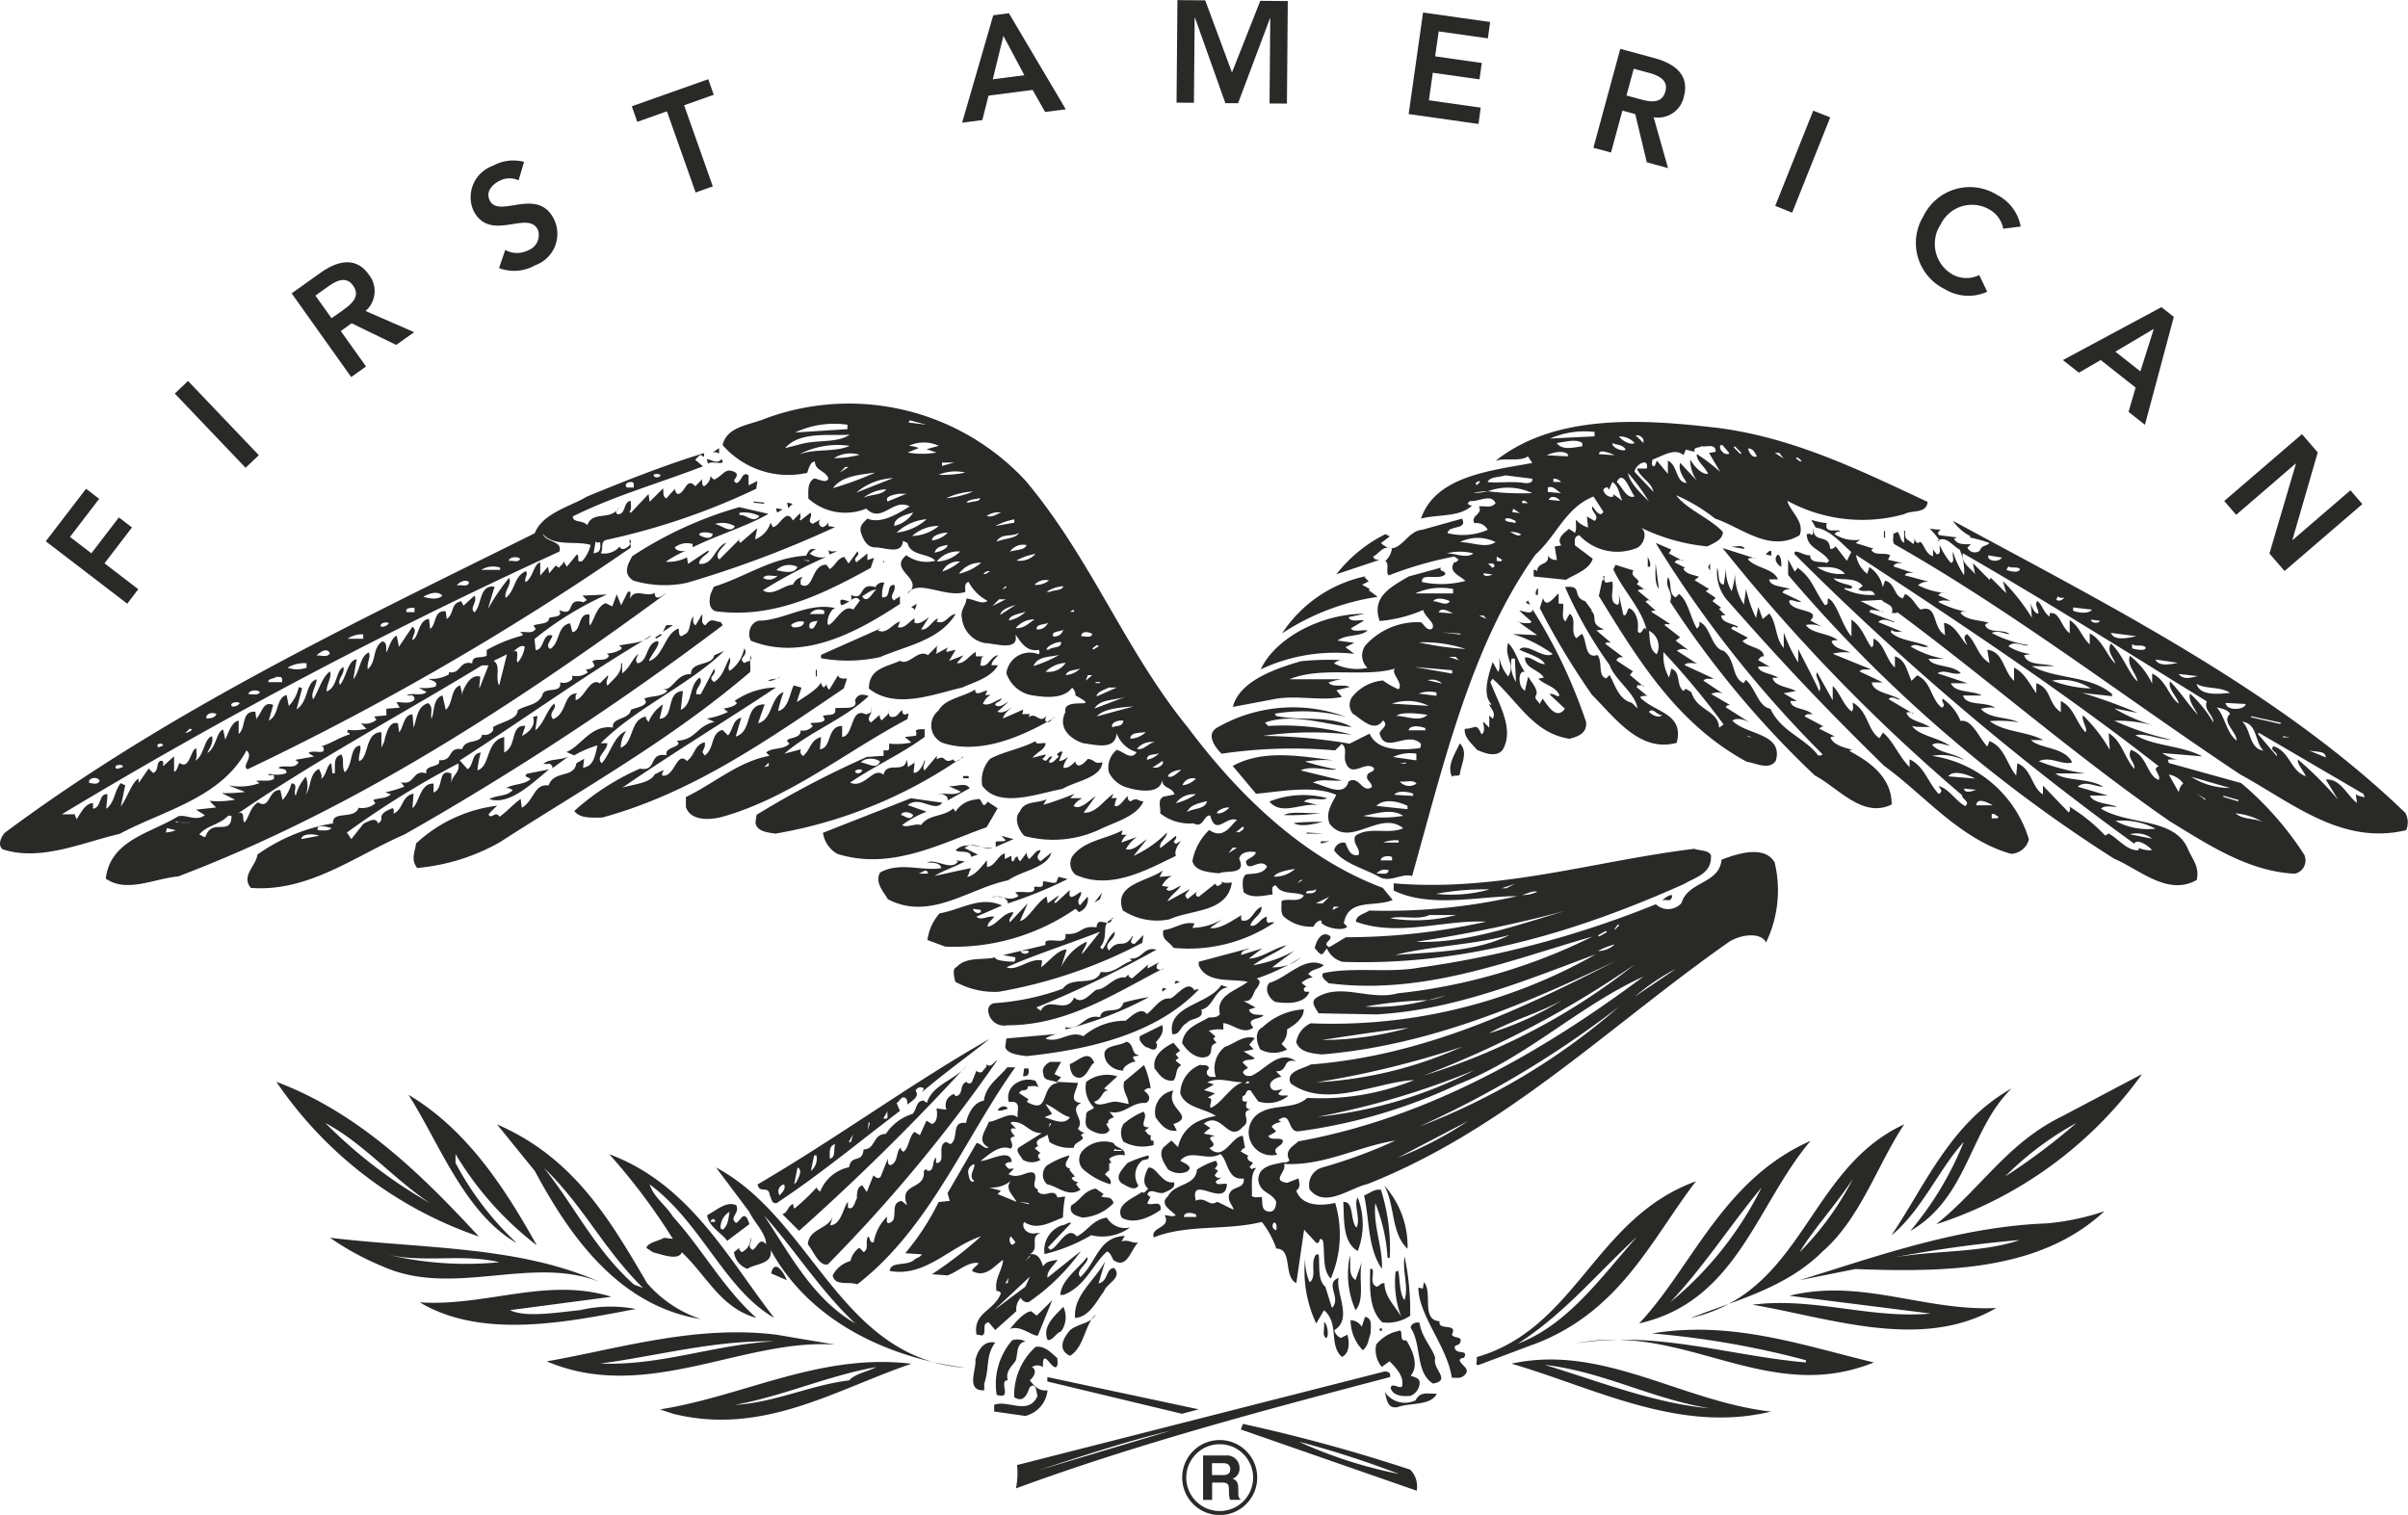 <svg xmlns="http://www.w3.org/2000/svg" width="123.834" height="77.909" viewBox="0 0 123.834 77.909"><path d="M-3042.749,3962.485l2.071-2.7.674.518-1.5,1.958,1.1.843,1.414-1.846.674.518-1.414,1.843,1.738,1.333-.567.744-4.186-3.207m6.63-7.6,3.641,3.817.681-.648-3.641-3.816-.681.647m6.013-5.15,3.058,4.3.765-.543-1.3-1.822.558-.4,2.292,1.113.923-.656-2.5-1.089a1.351,1.351,0,0,0,.167-1.873c-.681-.966-1.654-.681-2.479-.093l-1.493,1.063m2.656.854-.6.422-.829-1.165.661-.471c.4-.281.908-.557,1.275-.046.4.559-.082.953-.512,1.261m9.024-6.667.283-.954a2.155,2.155,0,0,0-1.6.2,1.719,1.719,0,0,0-1.005.933,1.717,1.717,0,0,0,0,1.371c.858,1.678,2.785-.05,3.309.978a.828.828,0,0,1-.025.634.827.827,0,0,1-.467.43,1.249,1.249,0,0,1-1.18-.016l-.32.933a2.191,2.191,0,0,0,1.865-.149,1.712,1.712,0,0,0,1.012-.976,1.715,1.715,0,0,0-.059-1.406c-.853-1.671-2.809,0-3.29-.938-.221-.43.076-.794.461-1a1.114,1.114,0,0,1,1.013-.048m7.633-3.543,1.475,4.172.884-.314-1.475-4.171,1.524-.54-.282-.8-3.933,1.392.283.8,1.524-.541m16.757-1.647,1.625-.209-1.079-2.025-.546,2.234m-1.576,2.23,1.6-5.523.805-.105,2.926,4.941-1.064.138-.641-1.134-2.269.294-.32,1.257-1.042.134m11.077-6.307-.046,5.275.894.008.038-4.381h.015l1.564,4.4h.655l1.639-4.364h.015l-.037,4.38.894.007.044-5.274-1.414-.011-1.456,3.683-1.376-3.708-1.43-.013m12.632.641-.74,5.219,3.591.509.114-.84-2.663-.378.2-1.416,2.4.34.12-.843-2.4-.34.182-1.282,2.53.357.114-.841-3.459-.49m10.473,4.27.7.191c.51.139,1.119.256,1.3-.4.166-.6-.377-.828-.844-.956l-.783-.212-.375,1.381m-1.7,2.686,1.383-5.09,1.769.481c.978.267,1.815.832,1.5,1.975a1.354,1.354,0,0,1-1.554,1.061l.741,2.616-1.093-.3-.594-2.478-.66-.179-.587,2.156-.908-.246m11.31-1.91-1.956,4.9.871.348,1.958-4.9-.874-.347m9.769,6.074.9-.113a2.287,2.287,0,0,0-1.213-1.624,2.651,2.651,0,0,0-2.139-.3,2.651,2.651,0,0,0-1.651,1.392,2.639,2.639,0,0,0-.28,2.122,2.641,2.641,0,0,0,1.385,1.633,2.33,2.33,0,0,0,2.176.13l-.412-.858a1.477,1.477,0,0,1-1.346-.014,1.814,1.814,0,0,1-.885-1.156,1.818,1.818,0,0,1,.249-1.434,1.786,1.786,0,0,1,1.081-.928,1.79,1.79,0,0,1,1.416.156,1.427,1.427,0,0,1,.72.994m5.767,6.322,1.286,1.016.691-2.187-1.977,1.172m-2.7.434,5.069-2.723.637.5-1.485,5.549-.843-.665.363-1.248-1.795-1.417-1.122.652-.825-.651m12.3,3.81-4,3.44.614.711,3.063-2.64.009.012-1.361,4.617.778.9,4-3.44-.612-.711-2.97,2.555h-.022l.009.011v-.021l1.3-4.494-.811-.941m-81.4.72-.341.227a.377.377,0,0,1,.34.06v-.288m-.631.574.057.227c.227-.171.859.114.744-.171l-.056-.056c-.227.284-.516,0-.745,0m2.919,2.288.057-.057-.567-.057v.057l.516.057m1.488,0-.285-.057.056.286.227-.227m-.515.288-.34-.059.058.227.286-.169m-.744.227-1.487-.34a19.908,19.908,0,0,0-5.5,2.519c-.227.4-.515.916.059,1.259a5.562,5.562,0,0,0,2.746.114,55.073,55.073,0,0,0,7.615-2.863l-.341-.058c0-.113,0-.172.058-.227-.114.113-.174.227-.34.285a.228.228,0,0,1-.189-.164.227.227,0,0,1,.076-.238l-.4.227c-.34-.114,0-.34-.114-.573l-.516.4-.056-.057c.114-.114,0-.227.056-.34l-.4.4c-.341-.681-.687.34-1.03.34l-.114-.227a1.333,1.333,0,0,1-.8.861l.113-.574-.859.746c-.114,0-.057-.341-.057-.171l-1.03,1.031c-.34-.287.341-.747.341-.86-.629.284-.629,1.144-1.374,1.088-.057-.34.631-.574.454-.687l-1.031.688-.057-.34a2,2,0,0,1-1.088.227,5.964,5.964,0,0,1,1.031-.567c-.227.057-.516,0-.567-.173a1.016,1.016,0,0,1,.916-.17v.17c1.26-.629,2.805-1.088,3.892-1.717m-1.487-.058a1.67,1.67,0,0,1,1.03.171c-.34.4-.688-.114-1.03-.055v-.114m-1.26.573a1.317,1.317,0,0,1,1.03.114c-.227.4-.681-.056-1.03-.114m-.8.567c-.057-.171.454-.171.688-.056-.057.34-.515.171-.687.056m49.979.746-.8-.341a58.906,58.906,0,0,0,8.586,10.876c-.057.058-.114.058-.227.058-.687-.916-1.889-1.205-2.462-2.405-.629-.114-.745-1.03-1.26-1.489l-.114.171c-.63-.284-.4-1.2-1.03-1.66-.63-.114-.681-1.316-1.261-1.488a.274.274,0,0,1-.113.34c-.341-.567-.454-1.431-.917-1.776l-.171.174c-.4-.174-.173-.744-.4-1.03-.171.567.286.688.114,1.26a49.016,49.016,0,0,0,7.441,8.931c1.2.629,2.465,2.232,3.951,1.489,0-1.377-1.089-2.176-2.176-2.749a.217.217,0,0,1,.171-.055c-.4-.114-.971-.228-1.143-.631.057-.059.114-.059.227-.059l-.8-.4c.059-.113.34-.169.227-.113l-.974-.517c.058-.227.573-.058.4-.113-.34-.34-1.087-.227-1.144-.681h.34l-.687-.4.63-.114c-.4-.227-1.088-.227-1.2-.681h.285c-.285-.227-.973-.227-1.029-.575.227,0,.514-.056.681.058l-.681-.4c.114-.113.17-.227.286-.172.056-.454-.745-.454-1.09-.8l.287-.17-.859-.459c.114-.287.287.056.34-.114-.285-.172-.744-.172-.858-.515,0-.113.173-.057.227-.057l-.34-.34.114-.058-.454-.34.17-.171-.514-.34.17-.113-.743-.454.227-.174c-.285-.114-.627-.114-.8-.4.057-.056.057-.114.114-.056l-.573-.288.114-.114c.114,0,.285-.059.34.054l-.745-.4.114-.17m3.78-.06c-.059-.227-.454-.113-.688-.113l.688.113m-47.117.06.058.227.4-.172c-.114,0-.34.057-.454-.057m48.49.057c-.114-.057-.227.113-.287.172l.287.057v-.227m.516.8c0-.227,0-.515-.173-.628-.285.227,0,.567.173.628m-6.871-.515v.515h.114c.057-.227-.056-.34-.114-.515m-39.273.286v-.113l-.056.113h.056m39.847,1.375-.173-1.318c0,.459-.058,1.031.173,1.318m2.632-.745v-.573c-.227.34.057.172,0,.573m-45.972-1.258c-.285-.172-.4.057-.515.286-1.831.113-3.092,1.087-4.75,1.6l-.173.4c-.056.287-.114.746.286.86,2.977.4,5.559-.914,7.958-2.23l.171-.516-.341.113v-.34l-.567.454c-.227-.286.227-.286.058-.567l-.459.629-.227-.341c-.4.114-.4.4-.743.63l-.174-.227c-.8,0-.63,1.374-1.316,1.028,0-.113-.056-.285.114-.4a.642.642,0,0,0-.516.4c-.454,0-1.03.632-1.545.289a24.736,24.736,0,0,1,3.261-1.718,1.019,1.019,0,0,1-.856-.173c.114-.057.171-.227.34-.17m-.4.516.058.054-.34-.054h.286m-1.661.514a.947.947,0,0,1,1.088-.173c-.114.287-.454.287-.8.227l-.286-.059m-.681.4c.171-.227.515-.058.744-.113a.581.581,0,0,1-.744.113m26.677,2.861a12.14,12.14,0,0,1,4.926-1.888l-.454-.341.056-.058-.4-.227.34-.17-.227-.227c.059,0,.059-.058.174-.058a6.8,6.8,0,0,0-4.411,2.977m13.169-2v-.34c-.114.059-.172.4-.057.34h.057m-.4.517-.114-.227-.114.113.227.114m-31.539-.057-.286.169c.057.059.17.059.17.175l.114-.34m2,.516c-.4.057-.517.567-.974.4,0-.057.057-.114.057-.171-.341.171-.515.627-.859.567l.4-.629c-.227.172-.516.4-.745.286v-.227c-.285.171-.515.567-.858.454l.114-.286c-.4.114-.686.687-1.144.454l.171-.113-3.091,1.373v.173a7.743,7.743,0,0,0,3.033-.057c1.318-.574,3.092-.859,3.895-2.231m21.009,0c-2.232,0-4.58,1.259-5.323,2.861a8.943,8.943,0,0,1,4.809-.8l-.453-.341.454-.227-.86-.113c.454-.341,1.145-.174,1.547-.518-.288-.056-.745.114-.86-.114l.681-.4c-.286-.058-.681.114-.8-.172l.8-.17m-24.674-1.6a.389.389,0,0,0-.454.227c-.915-.286-.515.744-1.259.4.17.747-.744-.169-.516.518.34,0,.744-.63.972-.227l-.34.459c-.515-.286-.858.573-1.26.8l-.056-.058c-.06-.4.285-.916.454-.8-1.374-.34-2.519.516-3.836.63-.515-.058-.8.567-.574,1.03,2.692,1.088,5.5-.459,7.671-1.889v-.4c-.114.114-.227.114-.286.227-.341-.227.114-.454,0-.8-.454-.056-.114.688-.63.632a1.7,1.7,0,0,1,.114-.745m-1.146.688c.227-.114.46-.341.745-.341-.171.058-.454.8-.745.341m-1.946.744v.172h-.743a.6.6,0,0,1,.743-.172m-.743.916c-.114-.4.227-.341.4-.4a1.511,1.511,0,0,1-.227.4h-.171m-.973-.173a.752.752,0,0,1,.681-.171c-.057.286-.341.286-.568.286l-.114-.114m-6.069,0h-.34l-.17.341.515-.341m-.917.628.058.061.286-.174-.058-.058-.286.171m14.541.4-.515.516c-.514-.341-.972.574-1.432.288-.743.341-1.6.4-1.6,1.432,1.374,1.085,3.321.285,4.809-.059.629-.285,1.488-.514,1.83-1.145h-.34c.057-.287.227-.34.34-.516-.4.06-.514.688-.915.516.06-.113,0-.4.174-.454h-.4v-.227c-.341.171-.575.63-.975.573l.341-.4-.744.288.341-.575-.46.113c-.058-.113.057-.172.057-.227l-.628.34c.114-.114,0-.34.114-.454m-9.961.171a1.836,1.836,0,0,1-.743,1.146c-.174-.226.114-.4,0-.686-.227.4-.341.972-.8,1.26-.4-.288.171-.34,0-.688l-.688,1.317h-.227c-.058-.34.4-.574.171-.858-.573.4-.34,1.374-.973,1.659l.114-.972c-.917.058-.4,1.374-1.2,1.431l.173-.743a1.952,1.952,0,0,0-.744.914c-.059-.113-.174-.171-.114-.286-.86.114-.629,1.374-1.317,1.6a1.522,1.522,0,0,1,.286-.857c-.628.227-.8,1.145-1.26,1.66-.34-.341.285-.629.285-1.031h-.34c1.833-1.834,4.523-2.978,6.353-4.751l-.514.227c-.114.574-1.2.288-1.2.974-.745-.059-.973.917-1.431.746l.227.113c-.34.34-.8.227-1.2.4.34.34-.4.454-.681.567-.058.516-1.03.4-.918.918-1.142-.172-1.657.972-2.4,1.258l.4.171a5.583,5.583,0,0,1,1.2-.515c-.114.454-.173,1.087-.743,1.146l.056-.454-.4.227c-.114.794-1.146.341-1.432,1.146-.745-.113-.745.794-1.375,1.144l-.057-.454c-.4.287-.744.688-1.088.916-.227-.34-.4.171-.567-.114a3.433,3.433,0,0,1,.454-.454,7.45,7.45,0,0,0-4.18,1.945c-.055.459-.285.8.057,1.259a10.488,10.488,0,0,0,4.238-1.316c4.351-2.8,8.874-5.323,12.882-8.76.056-.284-.058-.629.056-.858v.113c0,.227-.227.173-.34.286-.4-.286.227-.34,0-.746m43.28,3.779a26.7,26.7,0,0,0-2.748-5.786c-.058.287-.459.058-.687.058l.63.567-.057.057c-.227.057-.794-.057-.628-.057l.973.687-1.26-.058a7.023,7.023,0,0,1,2.061,1.031c-.516.286-1.317-.629-1.719-.227.454.227,1.145.4,1.317.746-.4,0-.687-.4-1.03-.34,0,.567.745.63.973,1.031l-.286.058c.341.34.914.4,1.088.855l-.058.058c-.173-.058-.286-.172-.454-.114l.794.746c-.454.628-.914-.227-1.145-.515l-.17.286c0-.172-.288-.227-.174-.46.174-.285-.34-.8-.4-.972l-.171.745-.114-.113c-.227-.227-.227-.975.114-.862-.34-.454-.454-1.086-.859-1.489-.227.747.4,1.09,0,1.719a2.153,2.153,0,0,1-.454-.972c0,.286.056.567-.059.742l-.285-.513c-.173.567-.573,1.66-.058,2.176-.058.056-.114,0-.114-.058-.058.171.4.454.173.8l-.173-.171v.63l-.287-.288c-.114-.057.173.459-.114.632-.287-.632-.287-.287-.859-.287-.057.454.4.8.631,1.088.4.171.975.4,1.316,0,.631-1.088-.227-2.405-.631-3.492l.114-.171c1.373,1.258,2.117,2.8,3.948,3.09.459-.113.918-.289.86-.86m-3.662-3.263.057,1.2a1.7,1.7,0,0,1-.227-1.2h.173m-35.954.915h.056v-.34h-.056v.34m1.146-.057-.454.744c-.056-.056-.171-.171-.114-.287l-.17.172c-.114-.114-.171-.227-.114-.34-.114.4-.86.8-1.261,1.089.058-.288.174-.515.227-.745l-.4-.114c-.227.515-.285,1.205-.8,1.318a6.331,6.331,0,0,1,.286-.972c-.681.227-.567,1.43-1.316,1.6l.34-.971c-1.088,0-.573,1.374-1.488,1.658l.287-.972c-.454.114-.4.573-.681.915l-.286-.286c-.629.17-.4.975-.917,1.317l-.114-.171c.056-.171.17-.286.114-.515-.567.171-.459.628-.917.972-.516-.567-.628.859-1.26.746-.058-.114.058-.173.058-.286l-.454.227c-.227.454-1.146.514-1.662.681,2.576-1.774,5.5-3.55,7.9-5.153a3.87,3.87,0,0,0-2.118.687l.113.114c-.114.171-.4.227-.687.287l.227.17a3.978,3.978,0,0,1-1.09.341l.4.17c-.974.227-.917.917-1.948.973.4.341-.681.287-.515.745-.973-.171-.454.859-1.374.687a12.544,12.544,0,0,0-3.378,2.176c.287.4.916.341,1.432.341,4.638-1.259,8.53-4.007,12.423-6.639l.173-.515c-.057,0-.454.056-.454-.174m-2.978.114c-.173.113-.454.058-.63.17.227.059.4-.114.63-.17m10.019.628c-.63.4-1.545.459-1.89,1.088a.974.974,0,0,0-.358.894.975.975,0,0,0,.585.765c2.119.688,4.466-.567,5.786-1.315-.171,0-.286.4-.515.171a.484.484,0,0,1,.114-.341c-.4.631-.567-.172-.973.171l.058-.171h-.4a.36.36,0,0,0,.056-.227l-1.031.454c.059-.287.4-.514.461-.575-.174.113-.461.347-.745.227l.567-.514c-.227.114-.454.34-.681.17,0-.17.227-.113.34-.34-.34.114-.631.4-.974.286a.813.813,0,0,1,.4-.46h-.285l.114-.227c-.227,0-.63.34-.63-.058m31.426-4.523c-.8-.227-.114-.86-1.088-.744a21.98,21.98,0,0,0,2.288,4.008c.29.8,1.32,1.429,1.437,2.234l-.289-.287c-.681-.172-.858-.918-1.147-1.432l-.17.174c-.454-.114-.17-.86-.454-1.205-.687.227-.515-.743-.8-1.088l-.287.227c-.34-.34.058-.974-.34-1.259l-.227.4c-.227-.227-.056-.629-.114-.916h-.227v-.515c-.114,0-.631.859-.8.227l-.17.515a37.811,37.811,0,0,0,2.69,4.465c1.2,1.2,2.463,2.979,4.351,2.462.4-1.546-1.146-1.546-1.888-2.346l.114-.059c.114,0,.227-.058.34.059l-.63-.517.06-.113c.114.059.283-.057.34.113l-.744-.629c.059-.057.114-.174.172-.174l-.86-.567c.059-.173.174-.173.34-.173l-.916-.687c.056-.113.171-.059.285-.059l-.743-.629.4-.056c-.8-.287-.286-.629-.681-.972h.058l-.341-.459h.058m3.206,5.672c.227-.227.4.173.681.173-.171.171-.515,0-.681-.173m-.8-7.27-.915-.286-.114.227c.454,1.031,1.487,2.061,1.716,3.147-.171-.4-.227.34-.454.058v-.17c.053-.454-.175-.973-.461-1.031-.114.114-.114.454-.286.34l-.227-1.033c0,.174.058.4-.057.518-.515-.114-.174-.8-.286-1.2l-.288.057c-.17,0-.114-.227-.114-.34h-.055v.113h.055c-.055.057-.055.114-.114.114l-.174.8c2.008,3.262,4.009,6.581,7.616,8.531.454.057,1.145.454,1.487-.059.4-1.433-1.544-1.317-2.233-2.06.227-.171.63-.058.917.113l-1.258-.8c.056-.113.114-.113.227-.113l-.972-.567a.626.626,0,0,1,.63,0l-1.031-.687c.114-.17.341-.057.517-.114l-1.49-.688c.114-.227.859,0,.573-.113l-.973-.63a.616.616,0,0,1,.629,0l-.687-.515.227-.174-.8-.628c.057-.113.17,0,.285-.058l-.972-.63c.057-.056.114-.056.227-.056l-.515-.459.057-.058c.114,0,.174-.057.227.058l-.681-.567c.053-.114.628-.058.34-.058l-.4-.287c.34-.227-.4-.34-.171-.681m.8,3.089a.892.892,0,0,1,.452.518.893.893,0,0,1-.05.686c-.4-.227-.341-.8-.4-1.2m.744,1.089a40.99,40.99,0,0,1,3.092,3.722l-.227.173c-.058-.918-1.144-.86-1.431-1.833l-.287-.171-.114.113c-.4-.288-.114-.976-.628-1.146l-.114.459a2.275,2.275,0,0,1-.286-1.318m4.178,4.293c.114.058.227,0,.34.113l-.34-.113m-36.468.287c-.743.4-1.6.518-2.347.917a1.64,1.64,0,0,0-.4,1.375c.855,1.2,2.86.4,4.121.17.681-.4,2-.567,2.061-1.373-.454.113-.34-.114-.744-.173-.174.173-.287.34-.515.34-.059-.057-.171-.113-.114-.227-.171.172-.4.4-.631.34,0-.227.173-.4.227-.567a.7.7,0,0,1-.454.227l.173-.454c-.058-.114-.227.058-.288.113l.114.114c-.171.113-.34.4-.515.287,0-.114.114-.173.173-.287-.287-.058-.227.4-.515.113.057-.058.171-.113.171-.227l-.681.172c.285-.34.63-.4.681-.744-.171-.057-.516.114-.516-.114m21.813.114c-.227.516-.689,1.145-.4,1.719.114-.114.341,0,.4-.114.057-.516.454-1.146,0-1.6m48.6,3.552c-6.467-6.24-15.113-10.594-23.242-15a2.488,2.488,0,0,0,.916.8l-.057.056a6.692,6.692,0,0,1,1.028.289c-.286.227-.34.057-.515.4a.419.419,0,0,1-.355.064.418.418,0,0,1-.273-.236c.114-.058.114-.171.227-.171-.341,0-.743.058-.916-.286.058,0,.114-.06.173-.06l-.917-.114c-.171-.114,0-.227.058-.288a3.4,3.4,0,0,1-.567-.057c.173.172.689.745.4.63.454-.286.8.285,1.145.454a2.807,2.807,0,0,1,.227,1.318,4.524,4.524,0,0,1-.568-1.2c-.059.227.114.513-.114.567a3.956,3.956,0,0,1-.573-.914v.227c.058.113-.058.289-.171.227-.057-.113-.227-.227-.171-.34v.454c-.459-.113-.515-.915-.744-.681-.171,0-.227-.227-.227-.4,0,.171.059.34-.057.454-.285-.286-.454-.171-.4-.681h-.058v.629h.058c-.286-.059-.227-.4-.4-.573l-.227.114v-.114c.058.227-.059.454.058.629,6.067,3.436,12.026,8.014,17.8,11.851,2.632,1.429,5.211,3.664,8.529,2.862a1.02,1.02,0,0,0-.057-.914m-26.8-14.124v-.34h.058v.34h-.058m4.065.8c4.179,2.4,8.472,5.1,12.539,7.616-.171.454.34.681.34,1.085a6.559,6.559,0,0,0-1.2-1.487c-.114.34.227.746.4,1.088-.4-.4-.916-1.2-1.431-1.716-.114.4.341.742.454,1.145-.515-.341-.63-1.2-1.373-1.546v.514a3.978,3.978,0,0,0-1.145-1.428c-.173.454.285.855.4,1.316-.4-.288-.794-1.433-1.375-1.948-.227.4.114.688.227,1.031-.4-.34-.687-1.259-1.317-1.547v.567c-.454-.454-.516-.915-1.03-1.258v.681c-.459-.34-.516-1.145-1.031-1.028v.17c-.34-.227-.34-.567-.631-.8-.171.172.057.4.057.632-.17.057-.34-.288-.4-.517l.059.744a10.244,10.244,0,0,0-1.491-1.89l.175.63-.8-.8-.057.114-.86-.861.114.573c-.227-.34-.744-.573-.63-1.088m1.315.114.688.113c-.172.285-.8.169-.688-.113m1.031.567c.173.113.4,0,.573.113.057.227-.454.173-.681.058l.114-.173m2.52,1.546a.381.381,0,0,0,.341.057c-.056.113-.284.227-.4.113l.059-.17m.8.567.972.113c-.173.227-.681.173-.972.056v-.171m.914.63.46.057c-.059.171-.46.113-.46-.057m1.03.681,1.317.171c-.34.06-1.145.286-1.317-.171m1.088.567c.173.171.515,0,.688.171.057.227-.515.113-.687.057v-.227m1.2.8,1.145.171c-.285.057-.973.227-1.145-.171m1.2.743.973.113c-.286.058-.744.227-.973-.113m.916.514c.517.288,1.2.113,1.719.459-.574.056-1.546.172-1.719-.459m1.49.976,1.03.056c0,.287-.973.4-1.03-.056m-.459.227c.227.056.574.113.688.34-.459.4.341.913.341,1.374-.567-.461-.567-1.2-1.031-1.717m3.263.856-1.487-.34v-.057l1.545.34-.058.056m-1.946-.114c.8.114.63,1.031,1.089,1.49-.745-.114-.631-1.087-1.089-1.49m6.24,3.723.056.172c-.171-.058-.341-.058-.454-.172l.056.459c-.567-.459-.856-1.26-1.6-1.205l.629,1.031a17.788,17.788,0,0,0-2.059-2.061c-.058.227.286.567.4.859-.8-.286-.8-1.258-1.66-1.545-.227.227.227.287.171.515l-.972-1.146.056-.054,5.382,3.147m-3.78-2.919h-.4l.054-.059.34.059m.86.631c.34.169.973,0,.973.4l-.973-.4m-89.366.34c-.4.227-1.03.114-1.316.4h.227c.114-.057.286.114.227.227l.86-.631m15.4-3.09c-.287-.114-.567-.114-.687.227.173.514-.63.34-1.03.4.114.454-.4.287-.63.4.4.459-.681.285-.63.4l.114.114a.64.64,0,0,1-.63.227c.056.453-.745.34-.681.567l.114.114c-.34.34-.859.172-1.2.454l.174.172c-1.6.287-2.864,1.433-4.3,2.119v.514c.227.69,1.145.69,1.833.515,3.491-.971,6.411-3.376,9.561-5.037l.057-.286-.227.057c-.114-.057-.114-.34-.114-.227-.172.113-.227.4-.567.34-.114-.057-.114-.171-.114-.34.057.227-.227.34-.341.515-.172-.057-.114-.4-.114-.286l-.454.4c-.34-.227.171-.454,0-.8.114.4-.171.286-.227.4-.858-.46-.631,1.087-1.26,1.146v-.567c-.8,0-.516,1.145-1.144,1.2l.058-.63c-.573.171-.516.63-.917.972a.256.256,0,0,1-.113-.341l-.858.227c1.317-1.147,3.091-1.774,4.351-2.976m-5.153,3.606-.227.057.227-.227v.172m-11.278.17-1.146.227c-.227.169.114.169.174.285-.34.289-.86.227-1.26.454a.416.416,0,0,1,.341.113c-.341.341-.8.227-1.2.454,1.031.34,2.176-.794,3.093-1.546m20.781-.515v.059a.177.177,0,0,0,.144.058,23.961,23.961,0,0,1-9.3,3.719c-.4-.056-.973-.113-1.03-.567l.057-.4a48.345,48.345,0,0,1,5.672-2.977l.86-.058v-.286c.114,0,.285.058.285-.114v-.227a3.763,3.763,0,0,0,1.146-.057l-.341-.286.567-.059c.114-.227-.171-.286.227-.34h.227v.4c-1.26.916-2.575,1.489-3.833,2.347.743.34,1.2-.858,1.718-.4.17-.745,1.086,0,1.2-.8l.059.4.341-.227-.056.517c.285.057.515-.459.567-.63.114,0-.171.341,0,.514l.631-.744v.171c.515-.286.286.286.858,0m-3.778.114c-.286-.227-.859-.173-.973.057.287,0,.8.4.973-.057m-.917.454c-.114-.114-.454,0-.34.113a.228.228,0,0,0,.2.027.227.227,0,0,0,.142-.141m5.042-.581c.055-.037.114-.069.169-.105-.048-.024-.1.041-.169.105m0,0c-.066.042-.136.084-.2.125a.338.338,0,0,0,.2-.125m-17.006-11.271v.173h.058v-.173h-.058m-1.2,0c-.34.113-.114.454-.288.688a1.044,1.044,0,0,0,.974-.34c.114.286.516,0,.568-.17v.227a143.167,143.167,0,0,1-19.7,11.394c-.34-.17.347-.628-.055-.972-1.316,2.463-4.293,3.094-6.527,4.294-1.947.454-4.065,1.429-6.013.794-.287-.227-.058-.681.114-.855,8.471-6.3,17.917-10.764,27.249-15.4.4-1.033,1.833-1.375,2.691-1.89,1.947-.8,3.95-1.6,6.013-2.232v.169c-.058.058-.114-.113-.227-.056l-.227.227.4.34c-2.233.86-4.639,1.546-6.693,2.577,0,.34.516.17.743.454.286-.8,1.259-.173,1.661-.972-.057.113-.285.285-.114.4.454.055.286-.63.688-.687,0,.171.058.4-.058.567l.058.058.917-.972.056.4.689-.687c.056.171-.058.4.17.514l.459-.514c-.057.113.056.227.114.287.4,0,.454-.918.914-.4l.34-.34c.056-.114-.06.287.114.34a.694.694,0,0,0,.34-.567c0,.114.114.175.173.227.514-.227.567-.687,1.145-.341.114.287-.287.341,0,.517.286-.057.286-.633.63-.4v.519l.454-.227-.058.4a35.091,35.091,0,0,1-7.728,2.634m2.8-3.322c-.057-.113-.227-.056-.34-.056-.058.227.34.171.34.056m-1.373.4c-.173-.172-.574.057-.34.227h.34v-.227m-5.84,3.894c-.173-.174-.63-.059-.573.114.173-.059.454.113.573-.114m-1.031.454a1.14,1.14,0,0,0-.972.113h.972v-.114m-1.6.744c-.173-.17-.516,0-.631.171.288-.057.574.114.631-.171m-1.374.688c-.288-.286-.745-.057-.974.057.286.113.8.171.974-.057m-1.431.63c-.174,0-.515,0-.4.227h.4v-.227m-1.318.8c-.114-.113-.515,0-.4.173a.446.446,0,0,0,.4-.173m-1.317.567a1.319,1.319,0,0,0-.8.226h.8v-.227m-1.715.972c-.172-.34-.567,0-.687.114.286,0,.567.113.687-.114m-1.2.516a1.642,1.642,0,0,0-.973.228,1.452,1.452,0,0,0,.974,0v-.227m-1.545.689c-.114.113-.515.113-.4.283h.688v-.171c-.059-.17-.171-.057-.286-.114m-.861.794c-.17-.171-.631-.059-.567.113.227,0,.515.059.567-.113m-1.03.567c-.17-.113-.567,0-.4.174a.422.422,0,0,0,.4-.174m-1.2.567c-.174-.113-.567-.057-.515.227.227,0,.454-.058.515-.227m-1.374.746-.227.227a.684.684,0,0,0,.346-.171l-.113-.056m-1.373.857c-.059-.171-.459-.057-.227.114.056-.058.17-.058.227-.114m-2.12,1.031c-.114-.059-.454,0-.286.17h.114c.057-.056.34-.056.17-.17m-1.144.8c-.114-.286-.687-.113-.517.114.174,0,.4.114.517-.114m24.788-11.278a1.8,1.8,0,0,0,.459-.858c-.744-.227-1.889.114-2.462-.573.172.459,1.03.34.859.916a254.471,254.471,0,0,0-25.59,13.511h.688c-.059.114.114.171.056.288.227-.348.459-.86.859-.86v.286c.454-.058.287-.8.743-.745,0,.285-.057.515-.057.745.454-.34.4-.917.745-1.316l.227.114-.227,1.087c.341-.454.567-1.26.916-1.432v.227l.516-.747.227.227c.34-.114.114-.629.454-.629.114.057.059.17.059.286l.567-.515v.8c.173-.059.173-.287.287-.459.515.4.573-.742.859-.742,0,.227.057.454-.058.628.454-.227.454-1.146.86-1.259.114.4-.227.744-.227.858.454-.285.454-1.086.8-1.2l.114.516c.173-.4.341-.916.688-.975v.688c.4-.34.114-1.2.858-1.144l.059.454v-.113c.286-.286.341-.916.858-.69l-.227.8c.567-.285.34-1.144.915-1.315l.114.567a2.026,2.026,0,0,0,.515-.974l.17.058-.285,1.087c.63-.4.454-1.375,1.03-1.544,0,.34-.34.742-.173,1.03.287-.46.454-1.146.86-1.432.114.286-.173.629-.173,1.03.567-.227.454-1.03.858-1.26.114.341-.34.631-.17.916.341-.4.4-1.259.858-1.316l-.173,1.031c.34-.4.34-1.2.8-1.376.114.227-.114.516-.056.858.459-.4.227-1.086.744-1.43.286.057.17.34.227.567.114-.287.288-.8.518-.856l.114.567.689-1.029c.285.171,0,.459,0,.681.341-.114.285-1.029.856-1.086l.059.514c.34-.227.171-.972.8-.908l.056.4c.4-.286.175-.8.745-.915l.114.227.567-.515c.174.34-.285.631,0,.86.4-.4.227-1.433,1.03-1.317l-.34,1.144a10.916,10.916,0,0,1,1.086-1.6c.173.34-.285.681-.171,1.028.515-.4.4-1.087,1.03-1.373.171.171-.114.34,0,.567.4-.285.4-.915.745-1.028v.686l.4-.454.057.34.34-.4.173.114c.059-.114.227-.172.227-.34l.171.287.515-.63c.174.058-.056.454.227.34m.63-.4c.227-.057.4-.057.34-.567-.114,0-.17.056-.227-.058l-.114.629m19.295,11.563v-.114h-.287v.114h.287m.056.515c-.227-.34-.681-.057-1.087-.113l.63.287c-.34.227-.8.057-1.2.114h.227c.114.058.34.113.286.34l1.145-.631m5.382.287a15.67,15.67,0,0,1-1.6.567l.17-.288c-.454.227-1.145.059-1.373.63-.34.341-.058.975.227,1.26a5.663,5.663,0,0,0,4.008-.4c.744-.34,1.774-.629,2.117-1.372-.4-.059-.285-.227-.681,0-.056-.059-.17-.113-.114-.287-.17.113-.454.629-.681.514a.826.826,0,0,1,.114-.4h-.287l.114-.227c-.516.34-.917,1.031-1.546.971.227-.284.459-.627.629-.855-.34.227-.8.743-1.142.514a1,1,0,0,1,.454-.4h-.631l.227-.227m10.019.4c.681.8,1.774-.059,2.691.227l-.917-.227c.34-.287.86,0,1.2-.174a4.746,4.746,0,0,0-2.976.174m-16.832.057-1.6-.227-4.523,1.775a1.478,1.478,0,0,0,.745,1.088c2.747.86,5.266-.515,7.671-1.374l.567-.973-.514-.341c-.341.513-.227-.287-.567-.113a1.382,1.382,0,0,0-1.086.63l-.114-.17c-.514.454-1.258.286-1.66.858-.286-.114-.744.171-.972,0a5.342,5.342,0,0,1,1.259-.688l-.972-.34c.627-.515,1.373.4,1.773-.114m-2.117.628c.057-.227.454-.172.63,0-.174.341-.459,0-.63,0m19.693,0a10.865,10.865,0,0,0,1.947-.113c-.628.06-1.6-.114-1.947.113m24.33-13.169-1.773-.567a92.382,92.382,0,0,0,12.31,12.707c0,.227.454.34.169.567-.514-.286-.855-.917-1.373-1.03.058.113.287.287,0,.4-.567-.629-.743-1.431-1.488-1.773v.4c-.567-.573-.859-1.375-1.374-1.777l-.173.287c-.629-.4-.567-1.373-1.375-1.832,0,.173.058.34-.056.459-.454-.347-.567-.918-.975-1.316v.743l-.8-1.432c-.171.173.286.629.114.973-.341-.744-.743-1.488-1.087-2.176v.688a7.9,7.9,0,0,1-.745-1.546v.8c-.454-.515-.34-1.259-.744-1.774l-.34.286-.227-.629-.114.573a6.646,6.646,0,0,1-.514-1.489l-.114.794a2.87,2.87,0,0,1-.454-1.544,4.452,4.452,0,0,1-.173.86,2.052,2.052,0,0,1-.286-1.2l-.114.857c-.34,0-.227-.567-.34-.858a2.177,2.177,0,0,0,.454,1.6c2.92,3.322,5.039,5.559,8.13,8.588,2.061,1.489,3.892,3.778,6.526,4.523a.983.983,0,0,0,.916-.745,6.128,6.128,0,0,0-4.979-4.293,2.673,2.673,0,0,1,1.659.227c-.515-.4-1.259-.34-1.659-.8.285-.171.629,0,.915.058-.631-.454-1.6-.515-1.947-1.03.287.114.917,0,.974.114-.4-.34-1.146-.34-1.26-.8.171-.057.454.057.341.057l-1.258-.743c.171-.227.567.113.567,0-.459-.288-1.373-.341-1.431-.861h.567l-1.2-.567c.174-.172.4-.059.567-.113l-1.946-.794a2.445,2.445,0,0,1,.918-.06c-.341-.171-.8-.171-.975-.567.057-.114.459-.059.34-.059-.515-.4-1.375-.34-1.661-.794a1.383,1.383,0,0,1,.973.17l-.744-.4c.628-.628-1.089-.4-1.089-1.03.227-.058.34.114.63.058l-.972-.461c.057-.169.227-.169.4-.169-.34-.173-1.03-.113-1.088-.516h.454c-.227-.567-1.146-.567-1.546-1.032l.058-.054c.114,0,.286-.059.4.054m9.85,11.164c.227-.34.971-.114,1.373.114l-1.373-.114m.8.631.63.06c-.173.056-.574.227-.63-.06m.63.86c.057-.454.628-.114.859,0h-.859m.8.454c.171-.06.227.114.34.114,0,.175-.227.058-.34.113v-.227m-35.895.454c.34.227,1.03.058,1.489-.055a12.123,12.123,0,0,0-1.489.055m-52.727-2.517v.056h.227v-.049c-.079,0-.156-.007-.227-.007m19.865-9.334c0,.574.567,0,.567.06-7.728,5.672-16.028,11.108-25.073,14.54-1.26.114-2.635.86-3.722.114.227-2,2.346-2.348,3.722-3.207.4-.114.915.288,1.373-.057l-.454-.284,1.03-.113-.34-.34a4.824,4.824,0,0,0,1.315-.059l-.681-.34a8.15,8.15,0,0,0,1.2-.058l-.858-.34a3.045,3.045,0,0,0,1.6-.114l-.17-.113c.34-.057.681.058.915-.113,0-.114,0-.166-.052-.22a1.641,1.641,0,0,0,.681-.064c.058-.287-.287-.173-.4-.287.283-.174.858.114,1.03-.287l-.173-.113.973-.173-.286-.172c.227-.227.972.172.743-.34h-.114c.688-.227.8-.4,1.49-.631,0-.058-.059-.113-.114-.058v-.171a2.79,2.79,0,0,0,.973-.055l-.287-.289a.9.9,0,0,0,.8-.171l-.114-.171.626-.057v-.34l.689-.058-.17-.285c.34,0,.681.113.916-.114a.178.178,0,0,0-.041-.186.178.178,0,0,0-.186-.041h-.17c.286-.173.743.058,1.028-.173l-.4-.227a2.148,2.148,0,0,0,.86-.056c.171-.289-.227-.289-.34-.4a1.835,1.835,0,0,0,1.031-.227v-.113c.629.113.515-.63,1.2-.454,0-.454.454-.227.743-.4v-.287a7.681,7.681,0,0,1,1.833-.745c.057-.114-.059-.114-.114-.171.286-.057.63.113.8-.173l-.114-.17c.227-.114.745-.057.8-.34-.057-.173.8,0,.515-.459.915.4.286-.681,1.259-.4l.171-.114-.227-.227,1.257-.057a16.769,16.769,0,0,0-3.721,2.29l.058.567c.454,0,.34-.917.858-.746,0,.174-.4.516-.114.689.516-.287.34-1.2,1.03-1.317l.114.454c.454-.057.286-.914.8-.914.171-.057,0,.4.114.567.227-.34.34-.974.8-1.145l.34.171.227-.628.227.567.341-.681c.227-.113.114.171.114.34.286-.567.8-.057,1.259-.287m-25.132,12.312a1.659,1.659,0,0,0,.514-.114l-.454-.113-.056.227m.7-.515a4.329,4.329,0,0,0,.622,0h-.622a.639.639,0,0,1-.181-.059v.059h.181m1.361.681c.34-.916,1.317.057,1.317-1.03h-.172c-.4.454-1.145.515-1.489.975.114,0,.286.227.34.056m14.084-7.614.454-1.146h-.34c-4.236,2.578-8.53,4.868-12.538,7.613.4-.167.173.4.34.461.227-.288.288-.8.689-1.03.628.4.515-.69,1.144-.63l.114.512a2.039,2.039,0,0,0,.454-.855c.4,0,.058.454.227.628a2.286,2.286,0,0,1,.515-.975,1.264,1.264,0,0,1,0,.917c.286-.4.17-1.087.681-1.317.057.173.172.288.114.515.286-.227.286-.744.515-.8l.057.517h.114c.059-.341-.114-.859.346-.974.17.287,0,.567.17.917.459-.4.227-1.317.8-1.375.059.287-.114.515-.056.8.515-.173.286-1.487,1.145-1.487v.8c.057-.172.17-.287.17-.459.114-.34.227-.917.681-.8l.059.461c.227-.227.227-.918.688-.918l.058.681c.17-.454.17-1.086.742-1.259.288.173.114.516.174.8.171-.341.057-1.03.567-1.2l.17.743c.4-.34.227-1.087.745-1.26l.114.517v-.173c.173-.4.454-.917.917-.794l-.057.567m1.029-.114.4-1.6-.688.34c.4.227.058.859.287,1.26m.972-1.2a1.487,1.487,0,0,0,.341-.8c-.227-.113-.454.173-.63.287.454-.287.114.567.285.517m31.031,8.874.057-.227c-.858.454-1.888.514-2.519,1.26a.724.724,0,0,0-.16.539.725.725,0,0,0,.274.491c1.773.8,3.605-.227,5.152-.974-.114-.285.173-.681.34-.858l-.114.114c-.17.058-.227.227-.34,0,.057-.057.173-.171.114-.286l-.8.631c-.114-.287.34-.517.34-.8a5.83,5.83,0,0,1-1.718,1.2l.688-.858c-.287.171-.687.629-1.087.513a2.034,2.034,0,0,1,.567-.628l-.8.287a.872.872,0,0,1,.285-.4h-.285m10.421-.058-.86-.057-.058.057h.918m50.436,1.144a.69.69,0,0,1-.046.577.688.688,0,0,1-.469.339c-2.406-.113-4.522-1.545-6.413-2.691-4.808-3.319-9.39-7.328-14.026-10.761-.058.114-.174,0-.286.057.173-.454-.34-.454-.515-.688l-1.089.058,1.067.534a3.089,3.089,0,0,0-.552-.077l-.059.113,1.32.513c-.114.058-.567-.285-.86,0l1.26.515c-.171-.057-.4.058-.567-.113l-.058.113c.454.454,1.317.454,1.947.744-.341.114-.63-.227-.917,0a5.117,5.117,0,0,0,1.718.632h-.8c.227.454,1.26.286,1.661.743-.459.114-.8-.227-1.2,0l1.547.514h-.859c.227.515,1.086.346,1.6.631h-.972c.171.567,1.145.286,1.661.629a1.768,1.768,0,0,0-.744.058c.454.515,1.316.4,1.946.688a6.545,6.545,0,0,0-1.489-.059c.743.575,1.89.514,2.749.975h-.629c.454.459,1.716.34,2.118,1.145-.515.173-1.088-.34-1.719-.057a10.606,10.606,0,0,0,2.4.629h-1.547c.515.4,1.72.227,2.463.681-.454,0-.917-.34-1.316,0l1.545.454h-.917c.171.4.917.4,1.376.567,0,.058-.631-.114-.8.113,1.432.858,3.778.454,4.464,2.058.173.46.63.918.454,1.605-1.489.856-2.977-.567-4.235-1.088a74.113,74.113,0,0,1-16.776-14.6v-.8l.34.632c.058-.113.173-.113.114-.227.8.574.8,1.031,1.432,1.944.227,0,.114-.227.171-.34.454.174.687,1.375,1.2,1.949v-.86c.574.4.689.974,1.032,1.43.17-.113.057-.34.114-.454.567.285.629,1.088,1.089,1.488v-.573c.567.173.629.8.856,1.258l.287-.284c.744.34.688,1.2,1.258,1.659.289-.114-.055-.285.059-.454a2.569,2.569,0,0,1,.917,1.144c.567-.114.915.8,1.372,1.318l.114-.287c.8.34.859,1.145,1.374,1.774l.057-.629c.745.286.745,1.259,1.319,1.6v-.454l1.317,1.373c.114-.057.057-.227.057-.286a9.128,9.128,0,0,1,1.833,1.488l.17-.113c.515.286.973.916,1.545.859v-.113a1.5,1.5,0,0,0,.681.114c-.056-.114-.63-.567-.859-.4l-.057.058a143.654,143.654,0,0,1-17.461-14.885c-.057-.346.516.114.8.057,0,.454.567.286.86.4l.114-.114c-.34-.567-1.145-.628-1.145-1.374.056,0,.227-.056.227.056.174-.056.059-.227.114-.34,0,.8.8.227.86,1.03.114.057.227-.06.286-.113l.574.744.227-.454c-.514-.454-1.087-1.144-1.831-1.259l-.227-.4a3.34,3.34,0,0,0,.8.173c-.173.628.681.226.681.453-.17-.057-.227.059-.286.113a1.887,1.887,0,0,0,1.316.286l-.227.173.917.286-.114.057c.17.34.681.114.972.286l-.114.227.744.175c.227.056-.4-.114-.459.172l1.032.34c-.173,0-.34-.057-.454.114l1.26.34a.7.7,0,0,0-.574.171,3.733,3.733,0,0,0,1.374.4c-.114-.054-.227,0-.341.114l.631.286c-.171,0-.461-.058-.631.058a5.146,5.146,0,0,0,1.489.517c-.113,0-.287-.059-.34.057.34.4.972.34,1.487.514a.229.229,0,0,0-.227.114c.227.454.918.17,1.259.454-.287,0-.567-.227-.915-.058a6.075,6.075,0,0,0,1.89.628c-.174.114-.745-.285-1.031.058a2.8,2.8,0,0,0,1.146.4l-.34.055c.171.567,1.031.4,1.545.567h-1.144c1.26.688,2.976.459,4.122,1.431v.113c-.515-.058-1.088-.113-1.545-.175a28.854,28.854,0,0,1,2.861,1.033l-1.2-.227a8.626,8.626,0,0,0,2.174.917,7.4,7.4,0,0,0-2.174-.289,14.612,14.612,0,0,0,2.92.975c-.63,0-1.26-.341-1.834-.228.974.574,2.349.516,3.438,1.089l-2.062-.172a2.475,2.475,0,0,0,.808.354,1.613,1.613,0,0,0-.522-.01l.058.17,3.72,1.032a16.581,16.581,0,0,1,3.265,3.719m-8.99-1.086,1.146.227a1.305,1.305,0,0,0-1.146-.227m1.318-.288a3.658,3.658,0,0,0-2.06-.4,3.486,3.486,0,0,0,2.06.4m-3.321-7.212a2.8,2.8,0,0,0-2-.4,6.216,6.216,0,0,0,2,.4m-12.652-5.9c-.34-.4-.914-.34-1.431-.34a2.135,2.135,0,0,0,1.431.341m0,.8a3.124,3.124,0,0,0,1.545.286c-.17-.4-.513-.057-.857-.286l.227-.174c-.34-.454-1.031-.286-1.489-.4.114.227.628.285.914.4.173.288-.514,0-.34.174m16.145,9.789c.114-.285-.4-.567,0-.681-4.811-3.78-10.419-7.5-15.573-10.878a1.544,1.544,0,0,0,.574.972l.114-.34a1.591,1.591,0,0,1,.689,1.031l.113-.34c.517.114.454.8.917.916l.114-.227c.4.17.515.567.8.8.916-.286.567.917,1.258,1.316l-.057-.628c.573.058.917.915,1.2,1.144-.059-.17-.287-.454,0-.567.513.514.513,1.088,1.144,1.488l-.114-.687c.859.114.8,1.087,1.375,1.6v-.681c.567.286.8.859,1.145,1.315v-.515c.8.288.575,1.031,1.26,1.491v-.573c.681.34.742,1.029,1.258,1.6.174-.113-.227-.632-.114-.86a8.129,8.129,0,0,1,1.374,1.774l-.056-.86c.681.4.8,1.261,1.316,1.833.057-.34-.4-.567-.172-.972.86.286.8,1.316,1.433,1.545m1.03.631a.7.7,0,0,1,.226-.454,1.151,1.151,0,0,0-.742-.454l.515.915m2.632-.227-2-.574a3.707,3.707,0,0,0,2,.574m-1.257.628v-.056l-.459-.286.459.341m.914-.227v.058l.744.227.059-.059-.8-.227m.63.908c.4.348.973.227,1.432.461a3.476,3.476,0,0,0-1.432-.462m-18.226-10.4.078.04c.067,0,.017-.021-.078-.04m-63.646,1.49a.932.932,0,0,0,.408-.251c-.136.081-.27.17-.408.251m3.958-.937.114.172a149.661,149.661,0,0,1-16.373,10.764c-2.519,1.086-4.924,2.975-7.9,2.746-.515-.628.286-1.145.34-1.715a9.368,9.368,0,0,1,3.892-1.605c-.058-.681,1.087-.168,1.317-.8a1.1,1.1,0,0,0,.86-.227l-.114-.175c.285-.113.626-.056.914-.285l-.288-.113a5.885,5.885,0,0,0,.974-.287l-.17-.227c.742.173.567-.687,1.315-.454-.17-.459.8-.286.631-.681.8.057.4-.687,1.2-.567.173-.574.917-.227,1.03-.747a.506.506,0,0,0,.567-.227v-.17c.516-.288,1.26-.4,1.26-.86.46-.286.974-.227,1.261-.743.056-.516,1.03-.059.916-.688a.613.613,0,0,0,.629-.171v-.17a.983.983,0,0,0,.8-.172l-.114-.173c0,.056.341,0,.46-.172l-.114-.227c.227-.172.681.058.86-.286l-.114-.114a1.375,1.375,0,0,0,.743-.227c.058-.114-.057-.114-.114-.174.248-.082.823-.105,1.248-.264-3.183,1.9-6.363,4.188-9.44,6.164l.4.454c.341-.227.173-.8.681-.859a4.394,4.394,0,0,0-.173.917c.689-.227.4-1.488,1.375-1.716v.8c.681-.34.286-1.428,1.087-1.372l-.17.513c.227-.113.743-.454.567-.972l.227-.057-.114.743c.459-.34.574-1.03.973-1.374.173.287-.34.459-.058.8.745-.286.516-1.374,1.262-1.318-.171.058-.058.227-.114.34.459-.058.744-1.2,1.26-.861l.4-.4c.114,0-.17.34,0,.514.287-.34.745-.629.688-1.145h.058v.515c.4-.286.516-.743.8-.971.114-.06-.227.285,0,.454.567-.114.4-1.031,1.031-1.147.172.172-.341.691-.454,1.032.744-.227.8-1.374,1.489-1.662.114-.113-.058.629.34.288.341-.114.227-.687.454-.916,0,.171-.058.34.114.454l.34-.567c.057.171-.114.454.171.567.286-.4.4-.227.745-.172m-21.527,11.165.914-.173c-.285-.113-.914-.113-.914.173m.858-.454c.227,0,.567.057.687-.113-.17-.058-.858-.227-.687.113m6.87-2.463c0-.34.459-.514.34-.973a45.4,45.4,0,0,0-5.726,3.551l.227.34.631-.8c.17-.054.63-.4.744,0,.057-.054.171-.113.171-.227-.057-.34.34-.454.567-.567.114.058.058.171.058.284.514-.227.4-.908,1.029-1.028l-.056.744c.34-.227.4-1.317,1.087-1.258v.454c.567-.227.171-1.26.915-.974v.454m28.912,2.92-.63-.172.227.227c-.114.114-.567,0-.516.114v.227l.918-.4m16.258.114h-.454v.113l.454-.113m-19.236.459c.173.17.744-.06.8.34l.341-.114-.681-.34c.454-.4,1.087.171,1.431,0-.515.055-1.374-.4-1.89.114m21.871-15.8.454-.34-.227-.114a7.3,7.3,0,0,0-2.519,2.061l2.232-.746c-.171,0-.286,0-.341-.169.243-.1.442-.469.771-.454a1.037,1.037,0,0,1-.368-.234m.368.234a.946.946,0,0,0,.127.025.435.435,0,0,0-.127-.026m16.692-6.189c4.008.46,7.5,2.176,11.049,3.837-.058.63-.8.4-1.2.63a8.039,8.039,0,0,1-6.013-.687c.113.515.917,1.085.629,1.772-1.545.919-2.977-.4-4.351-.858a8.793,8.793,0,0,0-2-1.2c.567.744,1.776,1.2,2.406,1.889,0,.4-.459.574-.8.744a9.938,9.938,0,0,1-3.434-.974c.4.227.171.974-.284,1.089a2.672,2.672,0,0,1-2.865-.689c-.287.06-.227.289-.227.517l.918.689c-.174.573-.918.794-1.376,1.085l-1.661-.171v-.34c.059,0,.174,0,.174.113,0-.567.628-.285.567-.859a.413.413,0,0,0,.453.227l-.113-.681.34-.057c-.287-.4.227-.687.4-.858.114.114.227.114.288.227.114-.173.057-.454.057-.69a1.474,1.474,0,0,0,.63.4l-.059-.567.4.227c.287-.289-.227-.461-.114-.746.114.114.227.4.454.4l.114-.114-.514-.794c-1.432.567-1.889,2-2.977,2.977-3.321,4.635-4.753,10.877-6.353,16.544-.515-.171-1.087.34-1.66.057-.8-.454-1.832-.681-2.347-1.373a.478.478,0,0,1,.2-.321.481.481,0,0,1,.369-.08c.114.226.228.744.688.63.114-.34-.34-.573-.171-.975.681-.515,1.715-.056,2.462-.4-1.2-.973-2.75,1.085-3.781-.227-.227-.567.114-1.028.341-1.487-1.147-.513-2.865-.171-4.124-.057l-1.2-1.43c1.545-.858,3.434-.517,5.21-.286a6.335,6.335,0,0,0-1.489.057,12.7,12.7,0,0,0,1.605.4c-.287.114-1.261-.227-1.832.058l2.117.515c-.516.057-1.087-.113-1.489.114.567.113,1.6.8,1.832-.058.567-.34.681.631,1.2.287,0-.287-.34-.34-.227-.628.058-.174.34-.114.34-.34-.454-.46-1.2.628-1.488-.4-.058-.287.114-.629-.173-.86l-.341.34a24.966,24.966,0,0,0-5.839.171c-.34-.34-.859-1.031-.172-1.373a7.8,7.8,0,0,1,6.58-.516,8.649,8.649,0,0,0-3.664-.171l.055.114c1.262.285,2.748-.058,3.895.573-1.317-.113-3.035-.744-4.464-.227l.169.172a13.214,13.214,0,0,1,4.3.454,17.618,17.618,0,0,0-4.582.057,27.6,27.6,0,0,1,4.466.4l1.03-.516c.4.917,1.661.86,2.577.746.059-.058.059-.113.059-.227-.69-.687-1.832.573-2.119-.517,0-.227.515-.4.171-.681-.454.681-1.144-.114-1.545-.34a.7.7,0,0,1,0-.916,2.276,2.276,0,0,1,1.545-.8,3.741,3.741,0,0,0,.8.454c.272-.319-.425-.817-.184-1.065-1.588.473-3.744-.135-5.428.549h2.7a2.986,2.986,0,0,0-.692.171c.227.287.8.057,1.087.227l-.681.171.285.34c-1.087.227-2.346-.113-3.491.114l-2.119.4c.341-1.319,2.119-1.948,3.493-2.348a13.152,13.152,0,0,1,2.117-.057.523.523,0,0,0-.4.171,2.607,2.607,0,0,0,1.716.227.876.876,0,0,1-.114-1.147,3.577,3.577,0,0,1,2.862-1.2c.171.113.285.453.567.34.227-.285-.34-.567-.454-.972a7.075,7.075,0,0,1-2.234.567c-.454-1.26.63-1.776,1.489-2.29l1.661-.454c-.114.227.227.114.227.341-.341.34-1.257-.114-1.2.4a4.854,4.854,0,0,0,2.231-.058c-.286-.286-.915-.454-.567-.973.114.059.114-.057.227-.113l-.227-.169a19.357,19.357,0,0,0-3.38.972c-.17-.171.058-.572-.17-.744a1.075,1.075,0,0,0,.34-.629.462.462,0,0,0-.077-.026c.58.048.938-.9,1.623-.947l2.06-.574c.227.454-.286.4-.515.518-.114,0-.171.113-.227.17v.059a3.229,3.229,0,0,0,2.06-.172.65.65,0,0,0-.681-.341c-.227-.4.454-.454.227-.857.286-.057.63.113.858-.173-.227-.515-.858-.057-1.316-.113l-.114.113c.058.114.114.114.227.114-.631.627-1.832.454-2.633.681.743-2.176,3.549-2.463,5.724-2.862l-.227-.34c-.4.287-1.145.058-1.661.227,2.977-2.35,7.273-2.176,11.165-1.72m-17.289,22.958c.227-.057.567.113.628-.171a.542.542,0,0,0-.628.171m.8-.687v-.171c-.227-.113-.63,0-.567.171h.567m.34-.916v-.113a1.807,1.807,0,0,0-.8.113h.8m-1.831-1.374a6.214,6.214,0,0,0,2.061,0c-.574-.4-1.375-.113-2.061,0m2.287-.341v-.172c-.454-.227-1.2-.4-1.6,0l1.6.172m.289-.687v-.113c-.289-.114-.8-.17-.973.057l.973.058m-.69-.746a.632.632,0,0,0,.861.114c-.171-.227-.574-.059-.861-.114m0-.916h.34l-.058-.057-.287.057m.861-.17v-.34a2.054,2.054,0,0,0-1.2.173l1.2.172m2.29-6.467-.058-.058-.916-.058.973.114m-.4-1.087c-.227-.114-.627-.34-.742-.057l.742.057m-1.03-.631c.288,0,.689.286.86,0-.227-.114-.681-.227-.86,0m-.915-.4h1.946v-.227a3.189,3.189,0,0,0-1.946.227m.516,7.042v-.113c-.287-.114-.8-.169-.859.113h.859m-1.49-.743c.516,0,1.2.341,1.6-.058-.454-.057-1.317-.172-1.6.058m-.227-.63,1.89.113a2.471,2.471,0,0,0-1.89-.114m2.291-.4v-.173a1.616,1.616,0,0,0-.915.056l.915.114m-.454-.8.744.169a.794.794,0,0,0-.744-.168m1.26-.341v-.173l-1.947-.17,1.947.341m-.171-.859.515.172-.17-.172h-.34m-1.545-.745a16.2,16.2,0,0,0,2.4.34,6.745,6.745,0,0,0-2.4-.34m1.431-4.579c.459,0,1.03.287,1.373,0a2.753,2.753,0,0,0-1.373,0m1.66,3.2.4.172-.171-.172h-.227m.227-2.176c0,.227.4.114.454.057l-.454-.057m.454-.286a.12.12,0,0,0,.113-.113c-.055-.173-.227-.059-.34-.114l.227.227m-1.661-1.316c.631,0,1.316.341,1.831,0a2.042,2.042,0,0,0-1.831,0m.973-3.149-.174.113.06.114.17-.171-.057-.059m.917,4.122c.114,0,.227.057.286-.059l-.286-.169v.227m.454-2.176c-.114.171.34.171.516.227v-.114c-.171-.06-.287-.175-.516-.113m.34-.341.4.058-.34-.227-.057.169m-.114,1.031c.173.059.454.286.567.114a.951.951,0,0,0-.567-.113m.629-1.489h.34c-.114,0-.171-.173-.34-.114v.114m-1.764-.61a14,14,0,0,0,2.279.095,2.931,2.931,0,0,0-2.279-.095,3.014,3.014,0,0,0-.756.095,4.011,4.011,0,0,0,.755-.095m1.936-.418c.114,0,.4,0,.341-.227l-1.374-.175c-.34.114-.8.058-.917.347.631.057,1.319-.059,1.947.057m6.069-2.235a.386.386,0,0,0-.4-.227l.4.4v-.174m-.454.174a1.024,1.024,0,0,0-.805-.341c.175.227.574.454.805.341m-.46.34c-.17-.286-.454-.227-.681-.34-.059.227.516.454.681.34m-3.95,2.575.567.059c-.114-.227-.515-.287-.567-.059m-.057-.4.688.058c-.227-.113-.4-.4-.687-.287v.227m.285-.513h.4a.522.522,0,0,0-.4-.172v.172m.745-1.319v-.114c-.287-.227-.858-.056-1.086.058l1.086.056m.743-.515v-.17c-.34-.227-.858-.058-1.315,0,.285.4.858.227,1.315.17m.631-.513v-.227a4.468,4.468,0,0,0-2.29.34l2.29-.113m.227.914.8.058c-.227-.114-.8-.34-.8-.058m.743,2.062.461.34c-.175-.34-.175-.747-.516-.972l-.171.4a.2.2,0,0,1-.059-.114h-.114c-.057.058-.114.058-.114.114,0,.227.34.454.515.34v-.114m.174-.628c.287.284.514.908.918.743-.227-.227-.575-1.431-.918-.743m.573-.459c.114.631.914,1.26,1.086,1.489a9.79,9.79,0,0,0-1.086-1.488m.341-.056.971,1.028c-.114-.513-.631-.681-.858-1.2h.515c.114-.632-.628-.171-.628.172m3.2-.918a9.37,9.37,0,0,1,1.2.918l-.573-.973.341-.06c0-.454-.454-.227-.744-.286-.114.114-.4,0-.34.286l-.454-.114-.114.287c-.454-.4-1.088.056-1.6.227,0,.113-.114.34.114.34l.114-.285.567.681v-.681c.514.227.4,1.145.971,1.145-.17-.288-.454-.633-.34-1.032l.858.917a1.9,1.9,0,0,1-.341-1.087c.173.288.514.744.916.744-.114-.341-.63-.681-.574-1.03m1.32-.114c.056.114.34.174.34.06l-.34-.4c-.227-.058-.114.285,0,.34m.913.114.058-.056-.34-.341-.057.058.341.34m.4-.285c.057.285.285.515.454.4-.114-.169-.173-.4-.454-.4m1.374.227.454.286-.227-.286h-.227m1.314.454.06-.056-.227-.174-.058.059.227.17m-39.1,19.981c-.227,0-.34.285-.567.454a.414.414,0,0,1-.114-.34l-.34.454c-.114-.057-.171-.341-.114-.227-.227-.058-.173.4-.34.171v-.227l-.34.172v-.287c-.341.059-.515.688-.917.688v-.341c-.285.341-.629.8-1.029.859.114-.113.114-.34.227-.454-.63.114-1.317.286-1.889.4.454-.286,1.03-.454,1.546-.746l-.46-.057.114.057c-.341.519-1.145-.17-1.6.058.286,0,.681,0,.744.287-.974.174-2.118-.34-3.149.227-.286.515.172.974.4,1.373,2.176,1.145,4.181-.567,6.183-.972.744-.515,2-.629,2.231-1.431l-.567.454-.114-.113c-.114-.227.114-.287.114-.454m-6.3,1.2c.174,0,.459-.34.516,0h-.516m12.423.171.173-.34c-.744.573-2.575.687-2.06,2.06a3.2,3.2,0,0,0,2.4.459c1.144-.517,2.976-.34,3.206-1.89-.173,0-.4.057-.515-.057v.114c-.114.056-.227.227-.34,0l-.859.681c-.227-.055-.114-.283,0-.34l-.567.454-.114-.17c0-.114.171-.227.227-.341l-1.144.628c.17-.34.515-.511.688-.8-.227.057-.574.4-.745.171l.114-.114-.34-.057a1.148,1.148,0,0,1,.515-.516l-.63.057m-5.208,0-.114.287c-.227.057-.4-.057-.681-.057v.113c0,.286-.287.114-.454.171.114.459-.63.173-.972.286l.172.174c-.454.34-.918-.056-1.374.054h.171c.285-.113.745.174.63.341a22.329,22.329,0,0,0,3.091-1.259l-.453-.114m2.119,1.145.114-.34-.4.516.288-.172m29.368,0c.227-.454-.341-.057-.454.058.17-.058.341.056.454-.058m-21.068.4c-.4.113-.515.855-1.029.681,0-.113-.059-.227.056-.286-.34.17-1.146.8-1.661.681l.631-.454a3.063,3.063,0,0,1-1.547.453l.113-.227c-.631-.113-1.031.288-1.6.341-.114.516.287.567.515.914a7.922,7.922,0,0,0,5.212-1.316h-.227c-.173.114-.227-.113-.173-.286-.34.057-.516.567-.86.454.114-.4.631-.567.573-.972m-18.019-16.292a.569.569,0,0,0-.185.2.93.93,0,0,0,.185-.2m24.775,15.946c-.915.4-2.291-.114-2.517,1.2l.171.175c-.171.227-.972.114-1.317-.175v-.113c-.114-.114-.4.172-.4.288a2.118,2.118,0,0,1-1.544-.517c-.175-.171-.114-.514-.114-.8.34-.17.918.114,1.146-.283-.4-.227-1.146,0-1.431-.517-.286,0-.174.34-.174.461-.454.056-1.087.227-1.488-.114-.058-.286-.114-.742.114-.915.4-.058.858,0,1.087-.4-.34-.515-1.031.4-1.087-.287.171-.17.454-.227.515-.454-.227-.058-.8-.058-.86.34.4.859-.681.567-1.031.744-.573-.057-1.259-.113-1.375-.63a2.947,2.947,0,0,1,.861-1.6c.745.514,1.087-.227,1.43-.514-.567-.227-1.088.855-1.375-.227-.341-.057-.341.681-.858.4a2.444,2.444,0,0,1-1.719-.516c.058-.284-.17-.681.173-.855l.567-.114c-.114-.4-.63-.287-.63-.744-.114.744-1.2.567-1.772.4a1.518,1.518,0,0,1-.976-.8,1.171,1.171,0,0,1,.4-1.146c.34.058.744.573,1.031.114a1.573,1.573,0,0,1-1.031-.973c-.056.917-1.146.574-1.716.516-.687-.227-1.317-.8-.918-1.6-.17-.859,2-.059.518-.859a.529.529,0,0,0-.172-.4c-.4.567-1.318.515-2.006.4a1.684,1.684,0,0,1-1.374-1.146,1.216,1.216,0,0,1,.592-.893,1.218,1.218,0,0,1,1.069-.078.176.176,0,0,0,0-.227c-.631.114-.917-.4-1.2-.8.227.916-1.088.454-1.545.454a1.455,1.455,0,0,1-1.2-1.258c-.114-.459.227-.69.227-1.032.341,0,.8.34,1.087.113a2.291,2.291,0,0,1-.973-.973c-.227.056-.17.287-.17.516-.921.307-2.2-.52-2.792-.089.454-.671-1.135-1.07-.241-1.8a1.751,1.751,0,0,0,1.488.286c-.341-.4-1.26-.227-1.431-.914l-.227-.113c-.057.743-.915.34-1.43.34-.454,0-.63-.454-.745-.794-.057-.341.114-.454.34-.687.681.288,1.545-.227,2.176-.628-.86-.454-1.431.917-2.233.113a2.836,2.836,0,0,1-2.977-.518c0-.4-.058-.794.286-1.028.227,0,.631.286.744,0-.114-.4-.688-.4-.688-.86-.227-.056-.341.4-.4.567a4.471,4.471,0,0,1-4.352-1.431c.227-.975,1.433-1.03,2.234-1.374a12.387,12.387,0,0,1,13.338,3.2c3.379,4.01,5.1,8.7,8.359,12.707,2.575,3.435,5.9,6.7,10.019,8.243l.515.631m-14.2-10.935h-.4c-.227.114-.629.227-.629.459l1.031-.459m-.858-.227v-.057h-.227v.057h.227m-1.375-3.778-.171.114h.227l-.057-.114m-1.03,1.376a.462.462,0,0,0,.515-.341c-.171.114-.63.058-.515.341m.4.285c-.285,0-.743.227-.743.4h.114c.17-.172.687-.057.628-.4m-.567-2.576c.227-.113.63-.058.687-.288a1.711,1.711,0,0,0-.859.288h.172m-1.2-2.405a.814.814,0,0,0-.857.34c.285-.113.742-.057.857-.34m.454.454a2.858,2.858,0,0,0-.972.34,1.079,1.079,0,0,0,.972-.34m-2-.63c.4-.171,1.032-.171,1.147-.454-.34.227-.918,0-1.147.454m.516,2.348-.057-.059-.171.173.227-.113m.4-3.495a3.33,3.33,0,0,0-.973.34l.973-.172v-.172m-1.773-1.088c-.227.058-.575.058-.689.227h.114c.173-.057.63-.057.575-.227m-1.72,0a4.707,4.707,0,0,0,1.375-.34,3.5,3.5,0,0,0-1.375.34m.974-1.315a2.213,2.213,0,0,0-1.375.114,5.827,5.827,0,0,0,1.375-.114m-1.2-.517v.173l.631-.173h-.631m-1.66-2.172-.059.114.917.113-.858-.227m-2.578,1.773a1.589,1.589,0,0,0-1.316.173,5.228,5.228,0,0,0,1.316-.173m-.567.629h-.172l-.287.287.459-.287m-.059-2.174a4.719,4.719,0,0,0-2.691.4l2.691-.174v-.227m.114.515c-1.088.058-2.578-.173-3.322.688.227-.059.459-.113.688-.172.916-.288,1.947-.058,2.633-.515m-2.633,1.03c.8-.34,1.889-.113,2.633-.459a4.289,4.289,0,0,0-2.633.459m1.773,1.716a16.966,16.966,0,0,0,2.176-.8c-.8.114-1.718.17-2.176.8m3.092-.514a3.091,3.091,0,0,0-1.888.743l1.888-.743m-1.545,1.028c.4-.227.916-.113,1.2-.454a2.064,2.064,0,0,0-1.2.454m1.259.174.974-.4h-.4c-.227.057-.743.113-.567.4m1.031-2.518a4.4,4.4,0,0,0,1.487,0l-.515-.173.63-.173a1.83,1.83,0,0,0-1.547,0,1.585,1.585,0,0,1,.516.114l-.568.227m.285,3.089c-.4.113-1.03.286-.972.688a1.6,1.6,0,0,0,.972-.688m-.858,1.033a2.749,2.749,0,0,0,1.546-.689,2.562,2.562,0,0,0-1.546.689m.8.172a2.249,2.249,0,0,0,1.373-.517,2.045,2.045,0,0,0-1.373.517m1.831-.171c-.34,0-.859.171-.8.4a1.35,1.35,0,0,0,.8-.4m-.681,1.03c.285-.059.628-.173.681-.4-.227.057-.573.057-.681.4m1.316-.059a1.393,1.393,0,0,0-1.2.515,1.778,1.778,0,0,0,1.2-.515m-.916,1.031a2.8,2.8,0,0,0,.915-.517.916.916,0,0,0-.915.517m.858.113a2.7,2.7,0,0,0,1.145-.567,1.334,1.334,0,0,0-1.145.567m1.26,0c.171.058.227-.113.341-.113-.114-.057-.227,0-.341.113m.171-2.976c.287.113.514-.114.743-.173a1.038,1.038,0,0,0-.743.172m.631,4.293-.34.34.681-.34h-.34m.057.8.8-.517c-.34.113-.745.227-.8.517m.454.286a1.765,1.765,0,0,0,.859-.454c-.285.113-.859.17-.859.454m.34.4c.454,0,.63-.227.972-.454a1.224,1.224,0,0,0-.972.454m.972-2.232a1.053,1.053,0,0,0,.745-.226.753.753,0,0,0-.745.226m.114,2.29a.545.545,0,0,0,.574-.34c-.172.113-.63.058-.574.34m1.146,1.318c-.515.114-1.088.057-1.317.567a6.437,6.437,0,0,0,1.317-.567m-.687.859a1.056,1.056,0,0,0,1.03-.454,1.572,1.572,0,0,0-1.03.454m1.03.173a1.135,1.135,0,0,0,.745-.34c-.287.113-.63.056-.745.34m.8-2c.169,0,.515.114.567-.113-.173-.114-.567-.173-.567.113m.227,2.288.341-.284h-.227l-.114.284m.341-1.659.058.057.285-.172-.114-.058-.227.174m1.773,2.463c-.567.227-1.372.114-1.66.628l1.66-.628m-.743,1.6c.173-.113.515,0,.567-.34-.171-.057-.687.059-.567.34m-.8-.567,1.89-.514c-.681.056-1.545.114-1.89.514m1.72,1.145a1.171,1.171,0,0,0,.8-.34c-.286.055-.8,0-.8.34m.34.518c.34.113.573-.288.916-.341a1.023,1.023,0,0,0-.915.341m1.145.226c-.227.114-.63,0-.63.34a1.135,1.135,0,0,0,.629-.34m-.171.746c.227,0,.454-.227.34-.341l-.515.341h.174m2.061.567a.568.568,0,0,0-.69.341,1.114,1.114,0,0,0,.689-.34m-1.431-.114c.227.113.515-.227.688-.34-.287,0-.687.172-.687.34m1.432.918a1.115,1.115,0,0,0-1.031.459,3.4,3.4,0,0,0,1.031-.459m-.454.915c.34-.227.914-.113,1.029-.567-.4.113-.859.171-1.029.567m1.544.056c.227.061.515-.167.63-.283-.227-.058-.681.171-.63.283m.567,2.063.46-.285h-.227l-.227.285m.574-1.086c.057-.058.34-.173.171-.287l-.34.287h.17m1.774,2.289a1.6,1.6,0,0,0,1.088-.4c-.4.056-.972.17-1.088.4m1.2.34.285-.171h-.114l-.17.171m.567.516c.17,0,.4,0,.4-.227-.114.171-.516,0-.516.227h.114m.742.515.341-.34-.687.34h.34m.515.341.341-.17h-.286l-.059.17m-12.933-.917c0-.114-.745.681-.567-.114l-.744.681-.059-.058c.059-.113.174-.172.227-.34l-.567.4-.058-.34c-.516.288-.916,1.148-1.373,1.261l.4-.915-.914.972c-.114-.17.17-.34.17-.515-.514,0-.86.688-1.317.746,0-.227.227-.341.34-.517-.34-.056-.687.227-.917,0l1.318-.574c-1.144-.513-2.118.227-3.207.4a2.539,2.539,0,0,0-.628,1.375l.915.34a10.973,10.973,0,0,0,6.7-1.947l.17.172a.7.7,0,0,0,.453-.8l-.4.453c-.227-.285.114-.454.058-.681m-5.154.917v.113a.259.259,0,0,1-.246.021.262.262,0,0,1-.154-.193l.4.058m37.552-2.805c-.114-.285-.575-.227-.859-.34-5.153.63-10.078,2.233-15.458,1.776v.37c1.889.918,4.348.289,6.353.289a30.36,30.36,0,0,1-7.614.742c-.227.172-.68.226-.68.573,2.175.8,4.52-.113,6.694,0a33.213,33.213,0,0,1-7.212.8l-.859.513c-.4-.227.17-.34.056-.567-.454-.34-.743.288-.8.63.114.057.227.34.4.287.059-.058.171-.227.227-.287a1.209,1.209,0,0,0,.8.687c6.353.227,12.195-1.6,17.576-4.007.567-.34,1.375-.515,1.375-1.375m-10.535,1.6h-.227l.687-.227-.454.227m-3.606.286a13.369,13.369,0,0,1,2.748-.227,7.293,7.293,0,0,1-2.749.227m4.407.059c.289-.059.516-.227.8-.171a1.65,1.65,0,0,1-.8.171m-5.438,2.405a69.039,69.039,0,0,0,7.73-1.605c-2.52.743-5.209,1.718-7.73,1.605m.688-1.375h1.375a8.3,8.3,0,0,1-3.38.171c.514-.171,1.43.113,2-.171m-1.774,2.06c1.716-.454,4.007-.515,5.9-1.031-1.72.86-3.837.86-5.9,1.031m-7.5.173.681-.517-1.087.34c0-.287.454-.287.4-.34l-2.578.688v.173c.4.971,1.718.681,2.519.857-.567.454-1.66.681-1.432,1.661-.114.173-.341.173-.567.173-.567.34-1.26.515-1.376,1.314.227.4.8.917,1.317.688.34-.227,0-.575.454-.687l-.17-.227.114-.114-.34-.287a1.668,1.668,0,0,1,.745-.057v-.34c.514.058,1.029.628,1.544.227-.459-.515.4-.4.515-.631-.227-.057-.63.057-.743-.288l.341-.113-.631-.341c.515.114.515-.515.681-.628.114-.175.287-.4,0-.516a10.685,10.685,0,0,0,2.292-1.087,2.235,2.235,0,0,1-1.491.512l1.146-.856a6.683,6.683,0,0,1-2.118.746c.515-.4,1.2-.631,1.718-1.032-.687.171-1.317.688-1.946.688m-4.752-.459c-.687-.171-.687.515-1.373.459l.114.114c-.567.175-.916.688-1.6.574-.286.8-1.488.172-1.947.86a12.634,12.634,0,0,1-3.492.744.368.368,0,0,0-.278.146.366.366,0,0,0-.063.308.819.819,0,0,0,.339.554.82.82,0,0,0,.635.133c3.092,0,5.559-1.661,8.014-2.919.114,0-.285.17-.34-.061a.358.358,0,0,1,.17-.284l-.627.34c0-.114,0-.172.056-.227l-.859.743c-.114-.058-.227-.113-.171-.227l-.17.172c-.631-.057-.976.63-1.491.63-.34.227-.744.8-1.145.4-.4.917-1.316-.114-1.716.688l-.227-.173a55.739,55.739,0,0,0,6.184-2.977m-2.232-1.6-.058-.056c-.057.681-.744-.174-.8.514-.858-.114-.744.4-1.6.34.114.627-.744.171-1.03.4v.17l-2.174.516.628.113c0,.114,0,.169-.057.227-.34,0-1.031-.059-.973-.227-.63.169-1.489-.057-2,.512-.227.061-.114.517-.057.747a4.16,4.16,0,0,0,2.234.515,24.994,24.994,0,0,0,7.384-2.52l.058-.4-.454.454c-.4,0,0-.4-.114-.4-.454.744-.681.059-1.2.744-.34-.4.34-.514.287-.972-.34.287-.4.628-.631.915l-.114-.114c.514-.629-.059-1.2.686-1.487m-.686.688-.918,1.145c-.056-.113.227-.4.227-.628a2.672,2.672,0,0,0-1.317,1.313l.287-.914c-.454,0-.915.631-1.316.914l.058-.34c-.63-.169-1.317.574-1.833.34,1.545-.681,3.206-1.2,4.81-1.829m-4.066.972c.114.058.341-.058.4.058-.058.171-.454.113-.4-.058m12.767,1.661c-.286.34,0,.8.288.973.628.114,1.545.114,1.773-.516h-.173c-.114,0-.114-.114-.114-.17.058-.059.114-.113.171-.059l-.285-.227a1.1,1.1,0,0,1,.567-.286l-.227-.173c.227-.284.567-.227.8-.454-.973-.517-1.834.628-2.807.916m-4.581-.058-.227-.057-.059.17.286-.114m2.12.17c-.688,1.032-2.805,1.032-2.521,2.521.4.056.4-.4.746-.573.227-.285.914-.172.744-.688.63-.114.681-1.084,1.372-1.144l-.34-.114m-1.375.288c-.34-.629-.916.286-1.26.4-.516-.059-.8.513-1.2.8-.287-.4-.8.114-1.087.34a3.324,3.324,0,0,0-2.176.8c-.688-.34-1.261.4-1.948.114a2.287,2.287,0,0,1,.567-.227l-2.576.227-.057.454c.114.34.688.4,1.087.454,3.264-.34,6.693-1.145,8.874-3.436-.114,0-.17,0-.227.058m-1.661-.114v.17c.058,0,.114-.114.227-.114-.057-.056-.114-.056-.227-.056m-2,.744c-.171.681-1.089.114-1.2.745-.859-.173-.918.681-1.777.515v.113a18.532,18.532,0,0,0,4.294-1.661,10.929,10.929,0,0,0-1.316.288m7.157,1.26c-.454.227-.287.859-.114,1.145a1.449,1.449,0,0,0,1.375,0l-.287-.286a.957.957,0,0,0,.287-.746c.4-.227.859-.567.859-1.032a3.39,3.39,0,0,0-2.118.919m-5.154-.114-1.144.567c-.114.227.114.4.286.573.171,0,.454.285.567,0,0-.113.058-.171-.057-.227.227-.286.454-.517.34-.915m-1.832.858c-.4.287-1.488.114-1.03,1.029a1.015,1.015,0,0,0,.86.459c-.058-.171.4-.459.63-.459l-.114-.17c-.058-.172.172-.058.286-.172-.4,0-.227-.567-.631-.681m2.748.454-.341-.4c-.454.227-1.088.629-.972,1.316.227.288.454.688.972.628.227-.284.057-.567.4-.794l-.287-.227c.057-.057.057-.113.172-.113l-.172-.227.227-.171m-5.666.688a.968.968,0,0,0,.171.568c.631.513.859-.629,1.087-.629-.286-.744-.8-.114-1.258.058m-3.78-.173c-.114.056-.285.4-.514.173.057.17-.114.227-.171.341s-.227.113-.34,0l-.227.567a.162.162,0,0,1-.143.086.162.162,0,0,1-.143-.086c-.4.17-.114.681-.567.743,0-.058-.056-.058-.056-.113a.593.593,0,0,0-.386.309.591.591,0,0,0-.017.494l-.515-.059c.059.286.059.689-.227.8l-.287-.174-.34.747-.286-.171c-.287.283-.287.856-.567,1.029-.057-.059-.17-.114-.114-.227-.287.17-.114.794-.567.916-.114-.057-.114-.171-.114-.34l-.34.858c-.114.34-.454-.056-.4,0l-.341.86-.227-.34c-.285.053-.285.454-.285.681-.114.173-.174.63-.459.454v-.287c-.227.227-.341,1.2-.916,1.2l.171-.567c-.171.8-1.258.681-1.316,1.546.285.34.573,1.145,1.03,1.031a79.04,79.04,0,0,0,8.7-10.478m-1.544.227c-.516.743-1.774.973-2.061,1.946l-.173-.114c-.4,0-.34.459-.567.681a2.543,2.543,0,0,0-1.375,1.032c-.681,0-.515.794-1.145.794-.058.745-.631.227-.743.916a2.041,2.041,0,0,0-1.489,1.261c-.058-.057-.173-.114-.173-.227a10.572,10.572,0,0,1-1.145,1.09c-.059-.057-.059-.114-.059-.227-.286.06-.286.461-.567.517l.86.859a120.418,120.418,0,0,0,8.644-8.529m9.1,0-1.03.859c-.114.515.227.743.227,1.145l-.574-.114c-.4-.057-.973.34-1.2,0,.454-.113.4-.627.745-.567l-.227-.114.681-.627a1.771,1.771,0,0,0-1.6.286,1.423,1.423,0,0,0,.4,1.316c-.114.172-.34.113-.4.34,0,.227-.114.574.114.745.287.227.917.454,1.087.057l-.17-.285a.192.192,0,0,1,.113-.06c-.06-.054,0-.227.285-.285l-.227-.285c.8.169,1.09-.518,1.89-.459.287-.227.114-.454-.114-.631.114-.113.227-.167.34-.113a4.692,4.692,0,0,0-.34-1.2m-7.042.114c-.454.567-1.087.914-1.2,1.716-.454.057-.8.574-.916,1.144-.8-.113-.34.8-.8,1.089l-.227-.114c-.515.17.057,1.084-.515,1.084v-.286c-.227.174-.057.688-.4.688-.058,0-.114-.057-.058-.113l-.173.113c.114,1.03-1.316.567-.856,1.774l-.287-.227c-.687.113-.057,1.031-.687,1.147-.114-.057-.057-.227-.057-.341a2.429,2.429,0,0,0-.688,1.316c-.227.056-.171-.227-.285-.287-.171.227.057.628-.227.8l-.227-.227a1.127,1.127,0,0,0-.454.681,1.473,1.473,0,0,0-.917.743c.113.574.86.291,1.26.461,3.72-2.865,5.551-7.558,8.129-11.164h-.4m.859.056-.058.4h.058c.287,0,.227-.227.227-.4h-.227m50.781,1.03c-3.149,1.774-4.407,4.925-6.183,7.558,1.546-1.26,2.462-3.434,3.721-4.807a16.776,16.776,0,0,1-2.748,4.578c2.978-1.715,3.035-5.21,5.21-7.329m-44.019,1.49c.285.4.567.747,1.088.681l-.174-.34c1.2-.4-.454-.8,0-1.72a1.121,1.121,0,0,0-.76.486,1.121,1.121,0,0,0-.154.889m-38.416-1.146c1.546,2.407,2.863,6.071,5.559,7.613a15.685,15.685,0,0,1-3.148-4.122V3994a16.744,16.744,0,0,0,4.179,4.694c-1.66-2.98-3.606-5.955-6.581-7.73m30.4.8h.114c.059-.057.4-.057.227-.172-.227-.171-.63.227-.341.172m7.384.058a3.747,3.747,0,0,0-1.03.629.881.881,0,0,0,0,.917,2.076,2.076,0,0,0,1.545.17v-.227h-.114a.26.26,0,0,1,0-.284c-.17.056-.227-.171-.34-.227l.227-.172c-.631,0,0-.514-.288-.794m-34.178,6.41c-2.862-3.091-6.126-6.354-10.417-7.957a20.7,20.7,0,0,0,10.417,7.957m-7.9-5.841c1.946,1.031,3.492,2.864,5.382,4.123a25.19,25.19,0,0,1-5.382-4.123m82.841,5.21a20.989,20.989,0,0,0,10.589-7.727l-4.121,2.176c-2.805,1.372-4.122,3.66-6.467,5.551m7.211-5.211a31.912,31.912,0,0,1-3.663,2.75,15.855,15.855,0,0,1,3.663-2.75m-48.946,1.663c.057-.4-.454-.341-.567-.631a1.516,1.516,0,0,0-1.6.4.7.7,0,0,0,0,.918,3.552,3.552,0,0,0,1.429.8c.114-.227-.17-.4-.285-.516.114-.058.114-.171.227-.171v-.4h.114l-.114-.227a.992.992,0,0,1,.8-.171m-.515-.34c.114.113.286,0,.4.113h-.454l.058-.113m-25.992.287a31.971,31.971,0,0,1,3.265,4.349l-.453-.056c-.286.173-.8.227-.914.517l.34.227c.454.114,1.315.454,1.489,0,1.316,1.258,2,2.861,3.834,3.379-1.718-1.548-2.748-3.5-4.293-5.211-.4-.633-.972-.972-1.2-1.661,2.693,2,3.836,5.38,6.412,6.872-2.4-3.093-4.349-6.872-8.474-8.417m22.5.567a.663.663,0,0,0-.213.487.66.66,0,0,0,.213.486c.567.114,1.088.689,1.717.286l-.227-.286.114-.113a.355.355,0,0,1-.34-.227c.057,0,.114-.058.171-.058l-.286-.34.057-.058c-.515-.114-.057-.516-.057-.687a4.132,4.132,0,0,0-1.146.515m4.124-.113c-.227.288-.688.688-.287,1.031.227.113.681.454.859.113a.971.971,0,0,1,.171-1.261c.114-.113.454,0,.341-.287a6.106,6.106,0,0,0-1.087.4m1.087.227c-.114.227-.4.8,0,1.088-.114.058-.173.285-.341.172-.454.34-1.374.627-1.03,1.318.681.4,1.6-.113,2-.4.056-.567-.459-.171-.687-.34l.171-.34c-.114,0-.114-.114-.171-.114.171-.4.567.061.916-.113.227-.114.567-.227.454-.515-.63.113-.914-.859-1.315-.746m-25.764,5.954c-1.947-3.321-3.778-6.467-7.728-8.185l1.946,2.4c1.719,3.206,4.238,6.927,8.531,7.614a6.285,6.285,0,0,1-2.748-1.833m-5.323-5.954c2.118,2.063,2.977,4.067,5.094,6.184l-.454-.171c-2-1.776-3.037-4.008-4.638-6.013m65.779,4.294c1.947-1.715,2.806-4.464,4.18-6.524-4.98,2.29-5.152,8.644-10.991,9.962,2.347-.917,4.924-1.547,6.807-3.437m1.545-3.721a15.2,15.2,0,0,1-2.746,3.78c.681-1.144,1.889-2.465,2.746-3.78m-44.368-7.211c-3.948,2.231-7.84,5.093-11.963,7.5.114.513.567,0,.631.567.114.17.056.4.34.4,2.176-1.432,4.238-3.146,6.353-4.75l-.171-.4c.171-.113.227-.34.4-.286.227.058.114.454.174.34.227-.172.627-.4.4-.688a.276.276,0,0,1,.34-.168c.174.054,0,.168,0,.228,1.146-.974,2.347-1.833,3.491-2.747m-5.265,3.72c-.058.17.057.34-.058.4h-.17l.227-.4m-.917.627-.114.4.057-.454.057.053m-.972.977h-.114l.227-.4-.114.4m-1.088.856c0-.285-.058-.681.286-.744-.114.172.058.681-.286.744m-.8-.171h.114a.8.8,0,0,1-.285.8l.17-.8m-.858.628c.287.114.057.518-.058.746l-.114.113.173-.86m-.916,1.433a.362.362,0,0,1-.042-.346.362.362,0,0,1,.269-.221c.113.286-.174.459-.227.567m32.288,2.745a4.677,4.677,0,0,0-1.2-3.26c.567,1.029.341,2.461,1.2,3.26m20.725-5.552c-4.523,2-6.069,6.467-8.815,9.391,5.036-1.144,6.013-6.069,8.815-9.391m-2.52,2.4a18,18,0,0,1-4.693,5.9c1.773-1.889,3.032-3.894,4.693-5.9m-33.835.34-.4-.285c-.63.113-.743.567-1.258.86-.173.454.341.567.567.631a2.366,2.366,0,0,0,1.6-.746c-.114-.4-.4-.227-.629-.341l.114-.114m13.4.061c.286,1.261.174,2.691.917,3.779.058-1.088-.454-2.176-.34-3.38a9.108,9.108,0,0,1,.632,2.808h.114a10.062,10.062,0,0,0-.454-3.493c-.34-.058-.567.173-.859.287m-.34.113c-.227.34.171,1.084-.059,1.543-.34-.34-.114-1.375-.681-1.316.057.858-.058,2.062.745,2.519a3.808,3.808,0,0,0,0-2.745M-2995.4,4005c-6.528-.463-7.845-7.615-12.882-10.309l1.719,2.293c.227.514.858,1.087.858,1.659-.34-.4-.454.172-.687.285-.34-.169,0-.4-.114-.628a.77.77,0,0,1-.454.745c-.057-.059-.171-.113-.113-.227l-.287.227a1.06,1.06,0,0,0,.688.859c.454-.289,1.316-.227,1.2-.976,2,3.666,6.013,5.559,10.077,6.073m-10.42-7.847c1.6,1.774,2.863,3.837,4.694,5.559-2.175-1.262-3.32-3.494-4.694-5.559m17.634.113c-.744.114-.974.681-1.545.971-.518-.629-.975.628-1.375.681l-.114-.114,1.2-1.261c-.173-.057-.287.114-.459.114a1.362,1.362,0,0,0-.914,1.49,8.855,8.855,0,0,0,2.4-.974,2.407,2.407,0,0,0,2-.4,1.081,1.081,0,0,1-1.2-.513m-19.06.285c-.4-.285.227-.514,0-.916-.516-.227-1.031.285-1.489.514.057.574.745.918,1.031,1.319l1.145-.86-.114-.287c-.227-.341-.34.113-.573.227m-.8.285a.931.931,0,0,1,.459-.855c-.058.34-.058.681-.341.917l-.114-.061m-.515-.34c0-.114.173-.227.227-.059v.059h-.227m54.73-18.435a6.161,6.161,0,0,1-.453,4.064c-.285-.567-1.374-.4-1.946,0-6.126,4.3-11.449,9.619-18.547,12.424-.973.227-2.176,1.26-2.977.286a.937.937,0,0,1,.1-.717.935.935,0,0,1,.584-.429,25.847,25.847,0,0,0,3.721-1.374c-1.89.287-3.666,1.317-5.726,1.2.17.4-.687.859.17.972l.575-.227c.056.287.114.454-.114.631.286.8,1.26.8,2,.628a5.688,5.688,0,0,1-.227,3.894c-.454-.454-.286-1.317-.4-1.946-.227-.287-.114.171-.34.114l-.63-.681-.4,2.745c-.687-.341-.17-1.775-1.029-1.775a4.652,4.652,0,0,0-.747-1.372c-1.773.454-3.892.114-5.559.8-.171-.567.917-.459.567-1.146.173,0,.4.114.567,0-.285-.286-.856-.574-.4-.972.34-.687,1.43-.517,1.49-1.373a3.609,3.609,0,0,1,.971-.454c.114.171.114.227-.056.4l.17.114-.17.227a.249.249,0,0,0,.146.128.252.252,0,0,0,.194-.014c-.113.113-.227.113-.286.227.058.227.34.057.574.114-.058,1.316-1.947-.573-1.6.856.515-.227.681.34,1.088.059.287.113.567.287.859.4-.057-.227-.34-.459-.227-.8.174-.454.8-.227.745-.8-.858.113-.8-.915-1.2-1.258-.681.4-1.545-.287-2.059.34.114.114.743.285.34.567a1.008,1.008,0,0,1-.973-.114c-.227-.346-.515-.8-.227-1.146l.4-.34.34.34a1.872,1.872,0,0,1,1.145-1.375,3.285,3.285,0,0,1,.8-.227c-.567-.4-1.545-.4-1.83-1.147a1.6,1.6,0,0,1,1.029-1.487c.173.057.341-.056.454.17-.171.174-.171.341.059.454h.285a1.413,1.413,0,0,1,.461-1.543c.514-.171.971-.632,1.544-.454l-.287.34.227.233-.515.114.573.34c-.172.17-.459,0-.628.227l.285.284c-.114.058-.341.174-.227.288.114.169.286.114.4.114.744-.341,1.432-1.374,2.291-.747-.745-.17-.34.518-1.029.518l.283.283c-.227,0-.681.227-.567.52a.276.276,0,0,0,.341.167l.284-.054-.227.227c.114.173.341.057.516.114a1.626,1.626,0,0,1-1.546.286l-.4-.567c-.287-.054-.171.287-.4.287,0,.114-.059.227.056.286h.174c-.06.174-.114.341.114.4h.114c-.681.114.058.567-.454.908-.747.86-1.09-.856-2-.169l.341.227a1.475,1.475,0,0,0-.341.287l.573.114c-.688.114.341.4-.288.629.745.743,1.146-.629,1.72-.629l.114.629c-.114,0-.173.114-.227.173l.4.227-.056.057c.056.4.515.113.114.515l.114.113a.342.342,0,0,1,.227-.057c-.341.34-.171,1.086-.227,1.43.114.113.34.059.515.059.058.284-.056.681.34.745.34.057.4-.288.4-.518-.288-.515-.8-.4-.918-1.087,0-.745.745-.8,1.26-.918.114,0,.287,0,.34-.113-.285-.518.227-.746.461-.972,6.64-1.2,12.536-4.583,17.746-8.475-3.377,1.545-6.013,4.18-9.558,5.552a27.676,27.676,0,0,1-8.188,2.408c-.575.053-.34-1.089-1.032-.576l.114.06c.114.053-.34.053-.454.283l.227.232a1.461,1.461,0,0,1-.4.227c.114.288.514.057.743.227.058.34-.63.34-.285.746a1.183,1.183,0,0,1-1.432-.859,1.167,1.167,0,0,1,.687-1.372c.689-.341,1.661-.114,2.29-.688a12.773,12.773,0,0,0,5.5-.919c-2,.114-4.522,1.492-6.353.175-.285-.629.631-.745,1.03-.973,5.786-.454,10.762-2.806,15.686-5.325-4.694,2.233-9.617,4.352-15.113,4.808-.515-.056-1.146-.113-1.317-.629a1.291,1.291,0,0,1,.744-.973,27.448,27.448,0,0,0,14.657-3.549c-3.55,1.317-7.216,2.862-11.278,3.092l-2.976-.057c-.114-.227-.454-.567-.114-.8,1.26-.8,2.748.171,4.179-.227a29.437,29.437,0,0,0,10.019-2.919c-4.238,1.2-8.644,3.033-13.568,2.4-.171-.17-.4-.285-.286-.515,1.488-.34,3.378,0,4.924-.284a51.151,51.151,0,0,0,12.193-3.264.916.916,0,0,0,.67.249.917.917,0,0,0,.646-.307c.34-1.145,1.946-.973,2.061-2.232.744-.287,2.232-.8,2.747.171m-17.854,7.052a3.548,3.548,0,0,0,.908-.239c-.284.083-.593.163-.908.239a22.362,22.362,0,0,0-3.212.332,10.445,10.445,0,0,0,3.212-.332m-5.446,2.051a16.841,16.841,0,0,0,4.465-.629c-1.49.17-2.977.4-4.465.629m14.6-5.61-.4.227.058.059.4-.227-.059-.058m-.4,1.03a1.275,1.275,0,0,0,.861-.34,3.749,3.749,0,0,0-.861.34m.861-1.087.227-.227-.058-.059-.171.227v.057m-2.691,3.606c-1.2.688-2.576,1.03-3.779,1.718a15.446,15.446,0,0,0,3.779-1.717m-12.653,4.236a20.932,20.932,0,0,0,7.5-1.831,47.6,47.6,0,0,1-7.5,1.831m.058,1.774a22.35,22.35,0,0,0,8.073-2.4,40.907,40.907,0,0,1-8.073,2.4m5.446-2.117a33.2,33.2,0,0,0,10.876-5.725,50.852,50.852,0,0,1-10.876,5.725m-9.045.286-.114.113c.114,0,.171,0,.227-.058l-.114-.057m-1.89,1.373c.567-.227,1.029-1.144,1.661-1.316-.632,0-1.261-.288-1.833,0l.34.113-.514.286.573.172-.4.227c.4,0,.057.34.173.514m-.745,5.612v-.113c-.171-.114-.631-.169-.631.113h.631m4.124.681c0-.113.057-.34-.114-.4a.227.227,0,0,0-.074.237.227.227,0,0,0,.188.163m6.24-3.721a19.346,19.346,0,0,0,3.606-1.886l-3.606,1.886m1.089-1.6a34.009,34.009,0,0,0,10.3-6.182,51.682,51.682,0,0,1-10.3,6.182m11.106-6.693,2.118-1.431a11.353,11.353,0,0,0-2.118,1.431m-26.221,12.308c-1.375.058-1.431,1.317-2.291,2.119-.34-.34.515-.745.34-1.03-.4.573-1.317,1.144-1.375,1.946h.173c1.143-.454,1.545-1.661,2.233-2.232.17.056.227.286.34.454.688.459.859-.515,1.26-.917-.34.059-.454-.169-.859-.056l.171-.287m20.953,5.611c4.522-1.661,6.126-5.437,8.417-8.416-5.209,1.888-6.126,7.557-11.278,9.044.054.174-.114.461.114.4l2.747-1.032m5.385-5.559c-1.834,2.062-3.552,4.526-6.126,5.5,2.459-1.6,4.007-3.551,6.126-5.5m24.041-1.314a12.641,12.641,0,0,1-2.977.627c-4.522.171-8.816,1.719-12.707,2.922l2.864-.574c4.635.17,9.5.113,12.82-2.976m-10.934,2.4a62.217,62.217,0,0,1,6.58-.917c-2,.682-4.407.515-6.58.917m-66.411,1.257c-4.18-1.887-9.159-1.717-13.909-2.291a14.262,14.262,0,0,0,2.747,1.49c3.607,1.6,7.672-.63,11.163.8m-10.992-1.431c1.89.454,3.9-.057,5.786.4a17.452,17.452,0,0,1-5.786-.4m47.8,0c-.34.4.058,1.146-.34,1.431a2.893,2.893,0,0,1-.227-1.257,6.3,6.3,0,0,0,.567,3.376l.4-.681c.8.681.227,1.774.917,2.4.4-.17.4-.742.287-1.142l-.34.169a.613.613,0,0,1-.341-.4c.975-.567.059-1.944.227-2.69-.747.287.17,1.029-.341,1.544l-.34-1.086c-.4-.34-.287-1.088-.34-1.661h-.114m1.718.059a4.576,4.576,0,0,0,.287,2.8c.517-.567.114-1.718.341-2.52l-.34.976c-.4-.291-.227-.747-.287-1.261m2.805.057c-.114.8.227,1.545,0,2.234-.287-.34-.227-1.262-.34-1.548,0,.058-.056.113-.114.058a5.014,5.014,0,0,0,.286,2.35c-.286-.517-.859-1.032-.859-1.718-.172-.059-.227.113-.4.171-.4-.171-.114-.632-.227-.916h-.114c0,.794-.114,2.061.631,2.748a2.062,2.062,0,0,0,1.429-.34,13.547,13.547,0,0,0-.285-3.033m-15.4.227c-.515.976-1.661,1.774-1.546,2.92.744-.056,1.087-.858,1.488-1.374.114-.4.974-.687.516-1.2-.454.057-.287.681-.8.8l.34-1.146m-16.375.976c-.114-.347-.629-1.146-.8-.347l.8.347m12.933-6.887a.02.02,0,0,0,.008.015c.043-.021.025-.022-.008-.015m2.184-.558c.4.227-.4.341-.341.63a1.959,1.959,0,0,1-1.26-.287l-.114-.4c-.056.169-.776.227-.466.614-.056.012-.164.056-.164.128l.287.227c-.227.057-.114.287,0,.34a.883.883,0,0,1-.917,0c-.171-.287-.454-.517-.114-.687l1.088-.681c-.689,0-.86-.629-1.545-.576l-.059.06.287.285c-.567-.114-.058.4-.058.4-.514.058.058.4-.227.629-.567-.227-1.088.287-1.546.631.454,0,1.546-.687,1.605.056a.418.418,0,0,0-.341.113c.057.114.17.287.285.227h.171l-.286.284c.573.288.973-.227,1.317-.056.227.286-.227.681.227.859l-.057.057c.34.454.858-.227,1.031.34l.4-.054a6.45,6.45,0,0,0-.114,1.085c-.628.227-1.316.688-2,.227-.17.34.227.681.629.573h.227c-.631.171,0,.794-.567,1.087.4-.057.567.227.688.629.171-.286.454-.286.744-.34-.174.287-.573.567-.516.917l1.718-1.373a10.741,10.741,0,0,1-2.691,2.632.379.379,0,0,1-.4-.226.841.841,0,0,0-.227.688l-1.088.972-.34-.4c-.4.057-.057.567-.34.681l-.287-.054c-.174-1.148.916-1.2,1.26-2.12a.226.226,0,0,0-.227-.113c-.114-.631.287-1.032.34-1.6-.4.227-.859.973-1.6.567.056-.17.227-.227.34-.4-.514-.114-1.087.454-1.6.628l-.8-.059a20.807,20.807,0,0,0,2.518-1.945c-1.6.516-2.862,2.118-4.693,1.774.057-.515.86-.227,1.26-.567.114-.113.285-.113.4-.286l-.859-.057a13.018,13.018,0,0,0,1.718-2.634l.572-.057-.114-.4,1.49-2.574c.227,0,.4.34.628.227-.681-.34-.114-.917,0-1.318.514-.054,1.088-.567,1.489-.227-.057-.34.227-.86-.4-.8h-.058a.846.846,0,0,1,.4-.972,1.147,1.147,0,0,1,.972-.113l.171.34c-.114-.114-.4-.054-.567-.054,0,.227-.114.168-.34.227l-.114.114.514.34a.086.086,0,0,0-.086.086.086.086,0,0,0,.086.086c1.089.567.567-.916,1.49-1.03-.227-.174-.744-.058-.744-.454-.114-.287.114-.515.341-.628h.567l-.34.628.34.17-.227.227,1.09.058c-.059.4-.517.972.17,1.03-.687.34.227.858-.17,1.316a.568.568,0,0,0,.4.227.227.227,0,0,0-.227.114m-5.5,2.347c-.34-.227.058-.628,0-.859a.43.43,0,0,0-.271.223.428.428,0,0,0-.015.35c0,.114.114.459.286.286m2.862,3.837-.227.285.227-.227v-.057m0,1.087-1.831,1.717,1.6-1.2.227-.515m-1.258.34h.114l.057-.287-.17.287m.285-2.405c-.171.114,0,.681.227.285l-.227-.285m.916-1.72-.514-.056.514.113v-.06m-.916-1.143a1.508,1.508,0,0,1-1.145.34l.631.173-.173.172.973.4c-.174-.34-.63-.681-.287-1.087m1.947-2.748.114-.171-.057-.057-.058.227m-.227-.515c.4.114,1.03.454,1.316,0-.454-.113-.8-.516-1.26-.681l.341.513-.4.173m19.523,8.472-.059.34-.227-.059c0,1.432,1.489,3.039,1.719,4.639.227,0,.454.058.629-.113.4-.34-.172-.512-.227-.794a.229.229,0,0,1,.227-.113c.227-.454-.341-.17-.454-.454-.114-.227.174-.174.227-.288.227-.4-.286-.227-.4-.454.34-.631-.745-.174-.63-.689-.974-.057-.34-1.487-.8-2m-51.642,1.031c3.264,1.947,7.729.973,11.107.34a6.868,6.868,0,0,0-2.861.058c-1.147.113-2.807.4-3.607,0l5.211-.687c-3.321-1.03-6.467.515-9.848.286m70.419-.34,7.27.917c-3.092.287-6.013-.859-9.16-.454,4.007.681,8.7,2.4,12.537.169-3.722.173-6.927-1.544-10.647-.628m-37.9.227-.8.794-.285-.227c-.454.057-1.031.859-1.088.917.515-.227,1.088.341,1.431.341l.745-1.829m.567.34c-.285.34-1.144.972-.8,1.718.286,0,.4-.346.688-.454a1.242,1.242,0,0,0,.113-1.259m1.663.4c-.227.459-.916.459-1.317.8-.4.459-.63,1.032,0,1.317.743-.454.743-1.6,1.317-2.119m13.853.114-.17.513a.7.7,0,0,0-.574-.341,2.221,2.221,0,0,0,.629,1.547c.288-.227.288-.567.4-.862,0-.34.114-.794-.286-.854m-2,1.086c.171-.057.057-.8-.114-.8.056.286-.114.681.114.8m4.809-.744c0-.114-.46-.057-.46.227.575.859.227,2.29,1.147,2.862.973-.172-.057-.744.114-1.318-.17-.567-.681-1.029-.8-1.773m-1.948.4v-.171c-.17.058-.17.114,0,.171m13.911.114a45.016,45.016,0,0,1,7.9,1.377v.113c-3.95-.34-7.728-1.662-11.85-.975,5.552-1.145,9.845,3.208,15.343.975-3.61-.86-7.272-2.176-11.394-1.492m-13.108-.114a1.984,1.984,0,0,0-1.09.688,1.362,1.362,0,0,0,.287,1.148l.4-.29c.286.289.8.8.63,1.317-.227.058-.516-.227-.574.058.114.4.63.454,1.03.4a.741.741,0,0,0,.461-.687c0-.227-.286-.284-.461-.34.461-.567.059-1.371-.227-1.83-.454.114-.059-.687-.454-.454m-19.809.454a3.444,3.444,0,0,0-.8,2.807c.858.285.058-.747.573-.747-.114-.4.114-.628.34-.915.227-.227,0-.974.567-1.086a.922.922,0,0,0-.681-.059m-9.1.227-3.034-.513c-4.181-.515-8.187.743-11.8,1.372,5.094,2.176,10.132-1.2,14.827-.859m-12.08.974c2.978-.4,5.841-1.2,8.932-1.144-3.092.17-5.786,1.26-8.932,1.144m19.295-.171c.058.454-.517,1.6.454,1.545v-.34c.285-.855.057-1.432.567-2.117-.631-.114-.917.454-1.03.916m3.091-.681a3.355,3.355,0,0,0-1.088,2.574c.515.34.688-.227.8-.515.34-.287.34.286.4.454-.454,1.031-1.545.172-2.231.46v.34l1.6.227a1.507,1.507,0,0,0,1.145-1.317c-.454.057-.681-.227-.916-.516.227-.169.4-.514.114-.681a.514.514,0,0,1,.567,0v-.227c.058-.629.454.34.681.227.114-.114.059-.289.059-.463-.227-.17-.63-.681-1.146-.567m37.843,3.32c-4.58-.515-8.7-3.495-13.339-2.463,4.3,1.26,8.644,3.606,13.339,2.463m-11.622-2.4c2.978.34,5.559,1.773,8.472,2.229-2.746-.227-5.672-1.373-8.472-2.229m-32.574-.059c-4.695-.567-8.588,1.66-12.939,2.348l.688.227c4.636,1.146,8.358-1.259,12.253-2.577m-9.1,2.121c2.519-.461,4.75-1.493,7.271-1.946-.4.227-1.089.34-1.375.681-1.946.227-3.836,1.147-5.9,1.263m23.872.227-7.786-1.66v.227l6.921,1.661.86-.227m9.562-.918c.114.34.114.918.681.8.567-.227,1.719-.057,2-.687-.514,0-.859-.114-1.086.34a1.249,1.249,0,0,1-1.6-.454m0-1.03c.173,0,.341.057.285.288-6.526,1.717-12.995,3.433-19.235,5.725a4.149,4.149,0,0,0,.057-1.2l18.893-4.811m-17.863,5.1,6.87-2.059c-2.347.567-4.58,1.316-6.87,2.059m19.173-.057a86.874,86.874,0,0,0-8.585-2.348l-.114.287,9.045,3.149a1.208,1.208,0,0,0-.34-1.089m-5.722-1.433a49.465,49.465,0,0,1,5.15,1.661,23.2,23.2,0,0,1-5.151-1.661m-3.109,2.48c0,.333,0,.415.1.454v.057h-.529a1.474,1.474,0,0,1-.052-.454c0-.311-.02-.434-.371-.434h-.495v.892h-.466v-2.284h1.154a.646.646,0,0,1,.508.161.646.646,0,0,1,.214.487.547.547,0,0,1-.356.544c.19.084.292.152.292.582m-.784-.768c.249,0,.37-.085.37-.31,0-.12-.056-.3-.34-.3h-.6v.609h.562m-.165-1.8a1.928,1.928,0,0,1,1.929,1.929,1.929,1.929,0,0,1-1.929,1.929,1.929,1.929,0,0,1-1.928-1.929,1.928,1.928,0,0,1,1.928-1.929m0,3.652a1.718,1.718,0,0,0,1.719-1.718,1.719,1.719,0,0,0-1.719-1.719,1.717,1.717,0,0,0-1.718,1.718,1.718,1.718,0,0,0,1.718,1.719" transform="translate(3045.104 -3934.648)" fill="#292927"/></svg>